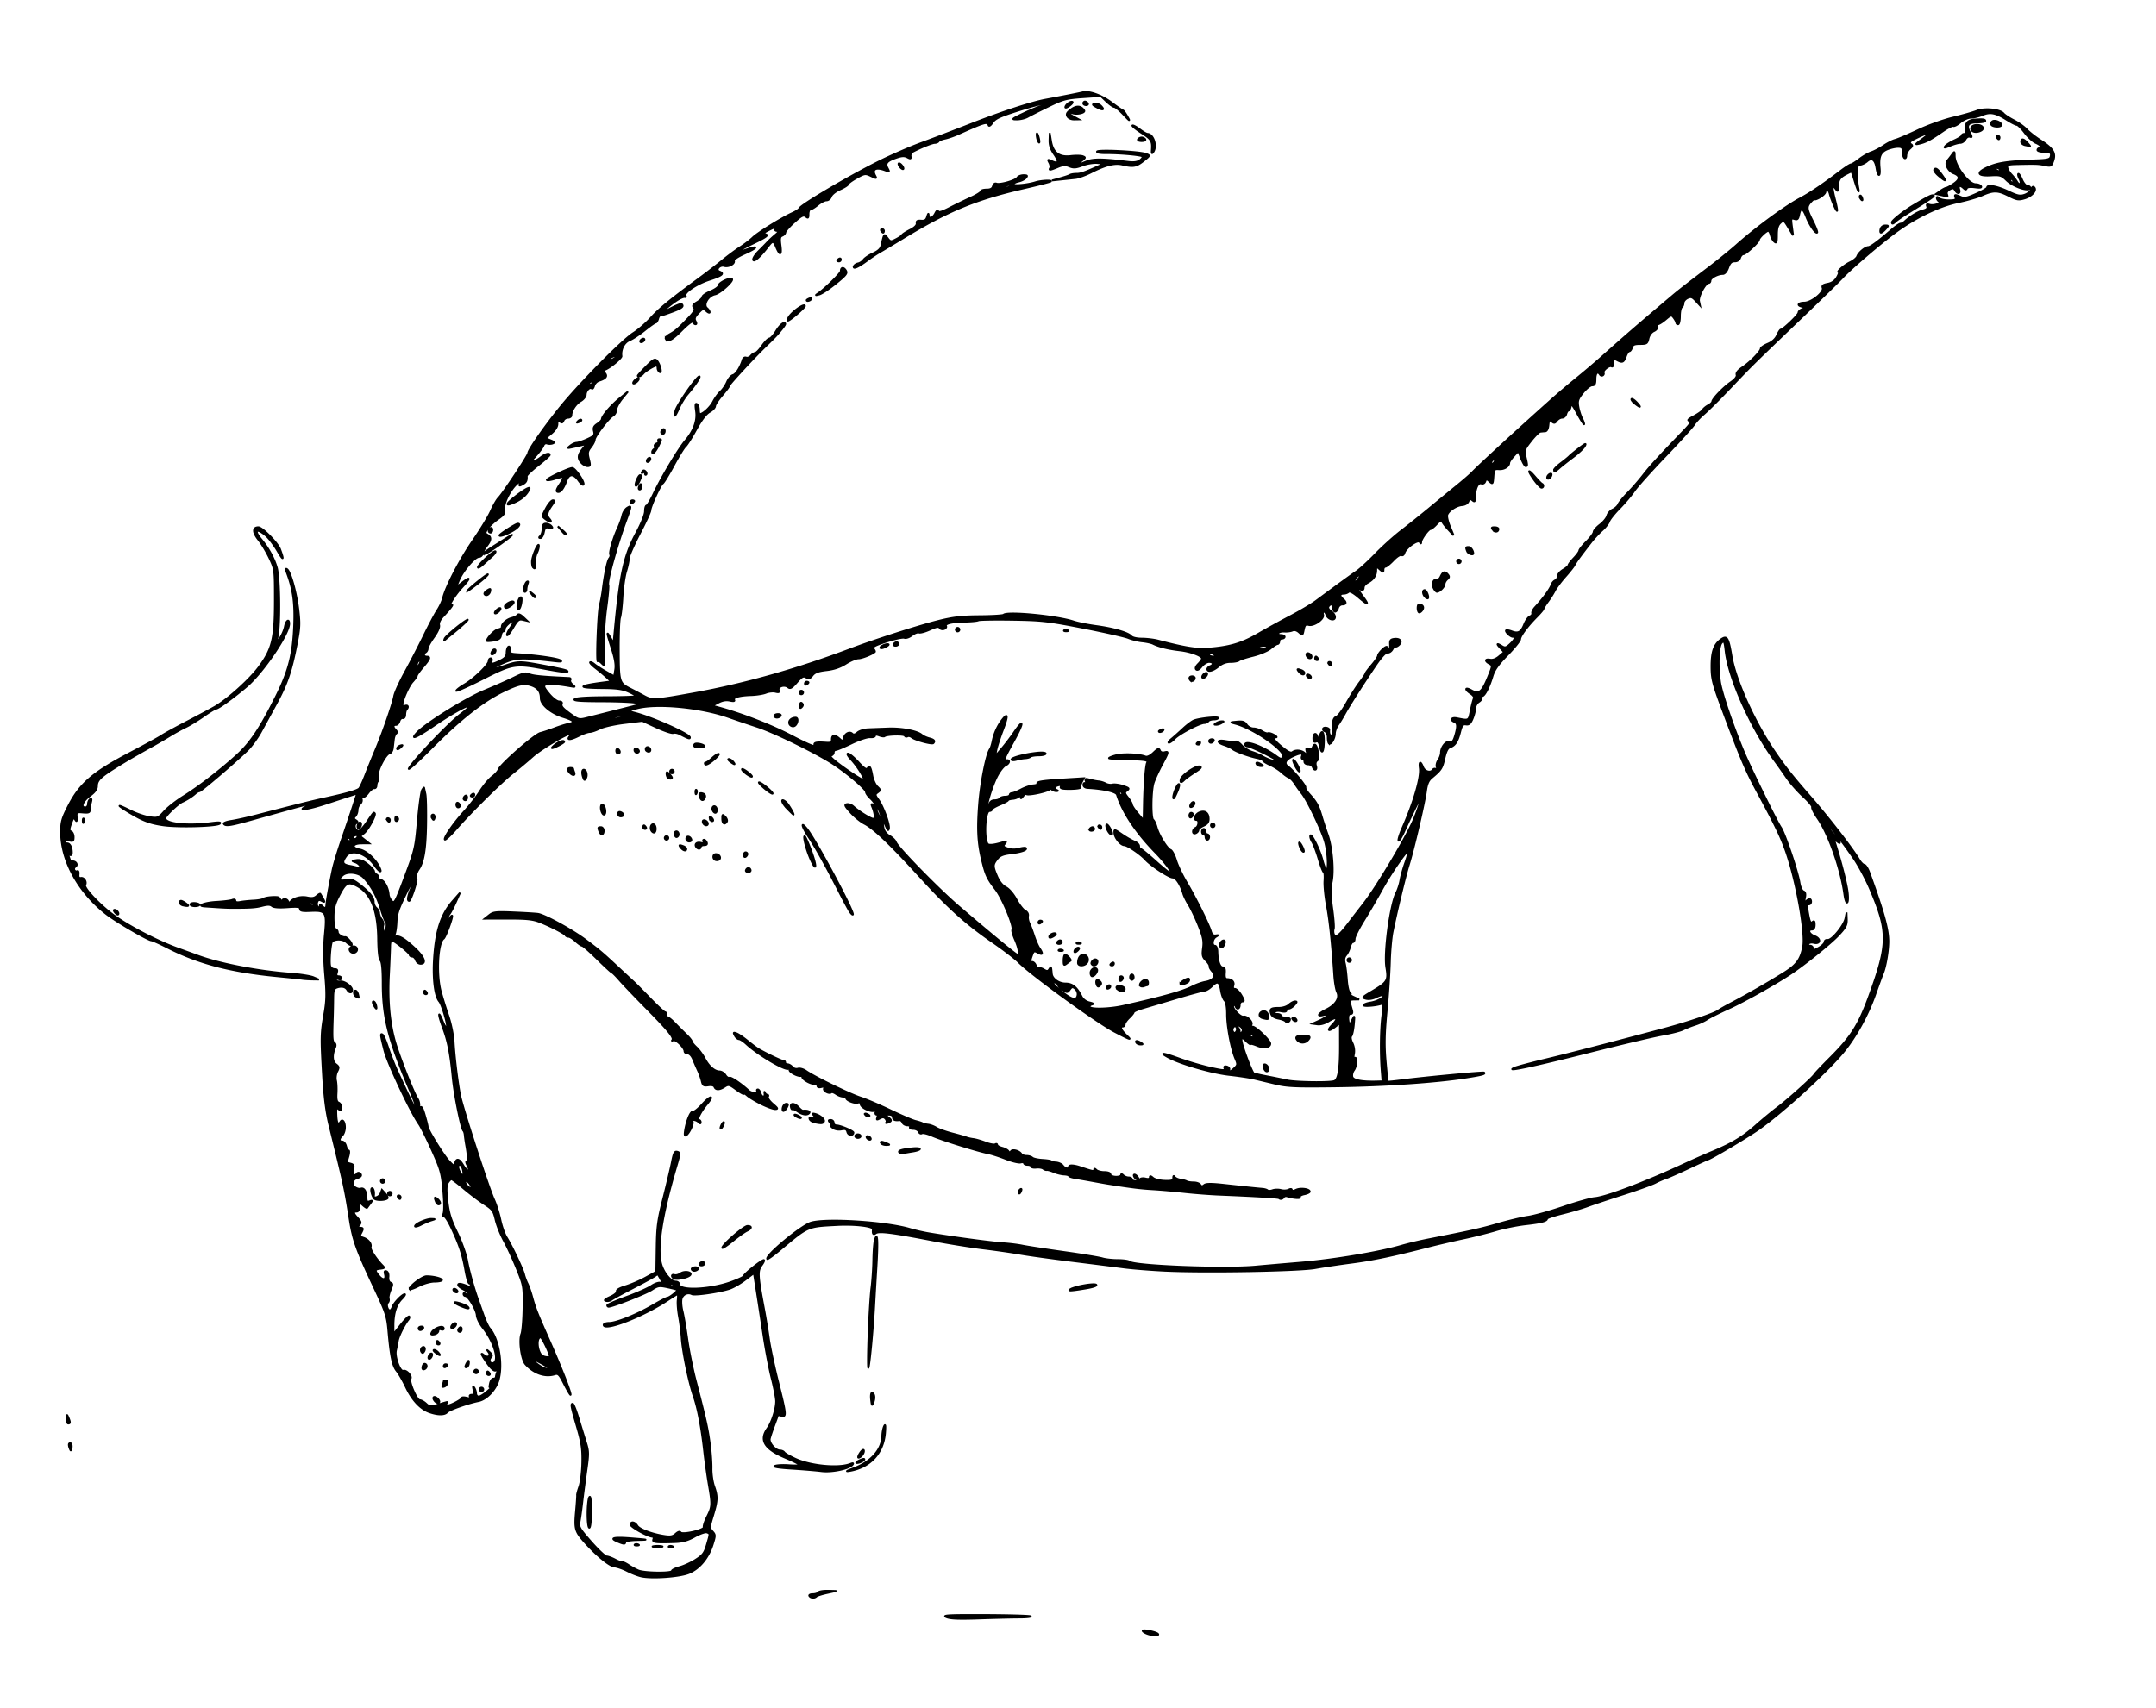 <svg xmlns="http://www.w3.org/2000/svg" viewBox="0 0 1200 951"><path stroke="#000" d="M638.25 909.47c-1.238-.497-2.25-1.194-2.25-1.548 0-.898 7.29.531 8.45 1.657 1.224 1.188-3.164 1.111-6.2-.109zm-111.57-9.185c-2.379-1.084 1.01-1.27 21.762-1.189 13.519.052 24.874.39 25.235.75.36.36-2.457.657-6.262.658-3.804.002-13.892.242-22.417.534-11.453.392-16.236.195-18.318-.753zm-76.18-11.78c-.35-.565.47-1 1.882-1 1.375 0 2.778-.45 3.118-1 .34-.55 2.729-.95 5.309-.888l4.691.112-5.18 1.138c-2.85.626-5.513 1.475-5.918 1.888-1.044 1.065-3.173.928-3.902-.25zm-93.5-10.87c-1.925-.427-5.493-1.806-7.93-3.064s-5.674-2.374-7.195-2.479c-2.667-.185-10.464-6.661-16.957-14.084-4.773-5.456-5.197-7.054-4.348-16.384.431-4.739.714-8.924.629-9.301-.086-.377.494-2.526 1.287-4.775.794-2.25 1.52-8.241 1.614-13.315.143-7.71-.344-10.994-2.965-19.996-3.35-11.49-3.58-12.73-2.36-12.73.428 0 1.83 3.487 3.115 7.75s3.146 10.308 4.134 13.434c1.666 5.27 1.691 6.436.342 16-.801 5.674-1.86 13.848-2.355 18.164-.494 4.316-1.175 9.11-1.513 10.65-.535 2.434.323 3.865 6.533 10.902 3.932 4.455 7.805 8.1 8.607 8.1.802 0 2.899.767 4.66 1.705s3.566 1.603 4.015 1.478c.448-.125 2.023.592 3.5 1.594s3.943 2.36 5.482 3.021c3.326 1.429 18.703 1.626 18.703.24 0-.529 1.912-1.467 4.25-2.084 2.337-.618 6.365-2.468 8.95-4.111 4.032-2.563 4.92-3.746 6.25-8.32 1.89-6.502 1.89-6.18.008-6.901-.849-.326-3.886.715-6.75 2.313-3.912 2.181-6.702 2.954-11.208 3.104-10.657.354-12.497.115-11.862-1.54.316-.825.049-1.5-.595-1.5-2.35 0-12.044-5.362-12.044-6.662 0-1.979 2.341-1.622 3.707.565 1.273 2.039 8.117 4.628 15.069 5.701 3.384.523 4.7.276 6.311-1.182 1.311-1.187 2.28-1.469 2.725-.793.972 1.48 13.446-1.386 12.885-2.96-.23-.643.645-3.291 1.943-5.885 2.773-5.542 2.818-6.43.895-17.697-.81-4.73-1.97-13.09-2.59-18.59-1.535-13.708-3.476-23.931-5.828-30.703-2.642-7.606-6.208-24.848-6.679-32.297-.209-3.3-.883-8.675-1.498-11.945-.614-3.27-.944-7.432-.732-9.25.213-1.818.186-3.306-.06-3.306-.245 0-2.742 1.52-5.549 3.38-13.9 9.2-35.6 17.56-35.6 13.71 0-.602 1.388-1.095 3.084-1.095 3.992 0 15.542-4.682 24.4-9.892 3.842-2.26 7.442-4.123 8-4.14 1.23-.041 5.962-3.87 5.408-4.376-.215-.197-2.641-.837-5.391-1.422-4.592-.977-5.307-.862-8.752 1.398-3.226 2.118-21.835 9.431-23.999 9.432-.412 0-.75-.354-.75-.787s4.726-2.501 10.501-4.596c5.776-2.094 12.075-4.876 14-6.181 1.974-1.34 4.194-2.106 5.097-1.76 1.623.623 1.581.48-1.323-4.568-.125-.216-.8.078-1.5.652-.701.575-6.223 3.601-12.271 6.725-6.049 3.124-11.54 6.13-12.202 6.68-.663.55-2.014.817-3.003.593-1.3-.294-.648-.925 2.347-2.273 2.37-1.067 3.945-2.387 3.678-3.083-.292-.762 1.525-1.816 4.855-2.815 2.927-.878 7.975-3.057 11.217-4.842l5.89-3.24.209-13.5c.182-11.767.666-15.297 3.77-27.5 1.958-7.7 4.096-16.758 4.751-20.129.982-5.051 1.499-6.048 2.942-5.67 1.638.428 1.604.955-.514 8.128-8.016 27.137-10.837 45.231-8.454 54.227 1.314 4.957 5.422 9.944 8.192 9.944.997 0 1.813.655 1.813 1.455 0 3.736 16.845 3.086 28.652-1.106 4.04-1.434 7.347-2.99 7.347-3.455 0-1.042 9.817-8.894 11.12-8.894.517 0-.018 1.296-1.19 2.88-2.33 3.154-2.187 5.73 1.369 24.62.828 4.4 2.023 11.713 2.656 16.25.632 4.54 2.926 15.319 5.098 23.956 4.601 18.302 4.748 19.736 1.948 19.004-1.1-.288-2-.446-2-.353 0 .094-.926 2.64-2.058 5.657-1.132 3.017-2.248 6.365-2.482 7.44-.506 2.33 3.136 6.546 5.655 6.546.972 0 2.06.475 2.42 1.056.359.581 3.177 2.211 6.261 3.622 8.644 3.954 24.243 5.361 30.617 2.762 1.274-.52 1.692-.42 1.249.297-1.465 2.37-11.41 4.54-17.38 3.79-3.18-.398-10.732-1.028-16.782-1.398-7.17-.439-10.381-.968-9.221-1.52.978-.465 4.466-.651 7.75-.414s5.97.152 5.97-.19c0-.343-3.672-2.172-8.161-4.064-11.308-4.768-14.283-9.699-9.719-16.11 2.522-3.541 4.884-10.931 4.872-15.24-.005-1.7-1.09-7.367-2.411-12.591-1.32-5.225-3.348-15.8-4.506-23.5s-2.855-18.768-3.773-24.595l-1.67-10.595-4.887 3.7c-2.69 2.034-6.544 4.253-8.567 4.93-5.584 1.871-19.496 3.89-21.07 3.058-2.289-1.21-5.09.08-5.732 2.642-.332 1.321-.105 4.379.504 6.795s1.803 9.388 2.654 15.49 2.919 16.38 4.594 22.835c5.739 22.107 6.78 26.751 7.905 35.24.62 4.674 1.071 10.975 1.004 14-.068 3.026.571 7.47 1.42 9.876 2.03 5.752 1.952 7.968-.568 16.266-2.031 6.687-2.044 7.029-.325 8.928 1.697 1.875 1.702 2.246.1 7.326-2.375 7.536-7.424 13.547-13.337 15.878-5.315 2.095-20.432 3.16-26.326 1.852zm19-161.52c0-.216-.675-.652-1.5-.969-.825-.316-1.5-.14-1.5.393s.675.969 1.5.969 1.5-.177 1.5-.393zm-12.25 144.69c1.238-.239 3.263-.239 4.5 0 1.238.238.225.433-2.25.433s-3.487-.195-2.25-.433zm8.52.101c.333-.332 1.196-.368 1.918-.079.797.32.56.557-.605.605-1.054.043-1.644-.193-1.312-.526zm-19-1c.333-.332 1.196-.368 1.918-.079.797.32.56.557-.605.605-1.054.043-1.644-.193-1.312-.526zm-9.733-1.75c-4.64-1.979-1.822-2.545 8.482-1.704 9.135.745 9.234.779 2.73.916-3.737.079-6.75.589-6.75 1.142 0 1.274-.796 1.21-4.463-.354zm-16.52-15.4c.008-4.262.451-8.425.984-9.25.665-1.028.974 1.409.985 7.75.009 5.51-.39 9.25-.985 9.25-.582 0-.993-3.24-.984-7.75zm147.87-25.24c9.926-3.65 16.019-10.508 16.184-18.22.038-1.81.496-4.19 1.016-5.29.676-1.429.823-.395.515 3.623-.868 11.317-8.18 19.245-19.602 21.252-2.57.451-2.068.088 1.887-1.365zm3.11-4.36c1.375-.725 2.712-1.144 2.97-.932.704.578-2.246 2.248-3.97 2.248-.827 0-.378-.59 1-1.317zm.68-4.29c.951-1.45 1.904-2.11 2.119-1.467.438 1.315-1.563 4.103-2.945 4.103-.495 0-.123-1.186.827-2.636zm-439.98-2.75c-.408-1.042-.507-2.129-.22-2.417.913-.912 1.715.583 1.333 2.481-.35 1.74-.404 1.738-1.112-.064zm-1.626-16.36c.063-2.44.168-2.52.93-.75 1.174 2.731 1.174 3.5 0 3.5-.55 0-.968-1.238-.93-2.75zm201.8-3.634c-4.953-1.77-9.528-6.718-12.954-14.01-1.578-3.358-3.87-7.345-5.092-8.86-2.337-2.895-3.418-8.13-4.694-22.747-.673-7.698-1.407-9.914-7.792-23.5-10.025-21.33-11.926-26.654-13.748-38.5-2.473-16.072-3.004-18.532-11.233-52-1.88-7.647-2.851-15.254-3.572-28-1.193-21.089-1.148-23.083.775-34.275 1.245-7.25 1.316-10.985.41-21.5-.741-8.595-.786-15.97-.139-22.725 1.184-12.347.624-13.236-8.084-12.837-4.446.204-5.75-.06-5.75-1.168 0-1.157-1.361-1.332-7.086-.912-4.687.344-7.567.12-8.507-.66-1.069-.887-2.47-.904-5.664-.069-3.66.958-6.768 1.14-18.243 1.073-1.1-.006-4.025-.148-6.5-.314-2.475-.166-5.602-.372-6.95-.458-5.075-.32-.292-2.223 6.532-2.596 3.805-.209 7.706-.693 8.668-1.076 1.075-.428 1.75-.239 1.75.49 0 .76.99.99 2.75.643 1.513-.299 4.775-.639 7.25-.755s4.95-.54 5.5-.94c1.027-.746 4.647-1.228 7.75-1.031.963.06 1.786.898 1.83 1.86.046 1.046.281 1.247.583.5.651-1.615 3.022-1.615 3.678 0 .335.827.787.905 1.333.23 1.66-2.05 5.863-3.122 9.326-2.378 2.599.557 3.952.342 5.256-.836.966-.873 1.866-1.402 2-1.176 2.783 4.684 2.863 5.044.89 3.988-1.526-.816-2.082-.685-2.579.608-.348.907-.168 2.114.4 2.682.71.71 1.033.595 1.033-.368 0-1.088.267-1.133 1.2-.2 1.66 1.66 2.361 1.502 2.432-.55.063-1.816 1.73-11.088 3.55-19.75.578-2.75 2.834-10.175 5.013-16.5s4.999-14.702 6.265-18.616l2.303-7.116-4.131 1.317c-2.273.725-8.294 2.69-13.381 4.367-9.767 3.22-16.567 4.176-10.75 1.513 6.106-2.796 4.053-2.298-31.393 7.626-11.018 3.085-13.654 3.452-14.538 2.022-.302-.489 1.584-1.207 4.19-1.596 2.608-.39 8.79-1.756 13.74-3.037 25.28-6.542 30.647-7.879 38.488-9.585 11.686-2.544 17.833-4.31 18.936-5.44.512-.525 2.059-3.879 3.437-7.454s3.927-9.875 5.663-14c4.109-9.76 9.572-25.557 10.374-30 .348-1.925 3.108-8 6.133-13.5s7.729-14.601 10.453-20.223c2.724-5.623 6.064-11.923 7.423-14 1.36-2.077 2.788-5.127 3.175-6.777 1.478-6.306 9.427-21.6 16.674-32.082 4.151-6.005 8.648-13.404 9.991-16.44 1.343-3.038 3.225-6.306 4.181-7.262 2.535-2.536 16.568-23.74 16.596-25.078.037-1.766 9.657-15.487 18.206-25.967 10.726-13.15 34.265-36.968 40.278-40.756 2.746-1.73 7.131-5.53 9.745-8.444 4.523-5.04 11.204-10.508 27.128-22.196 3.916-2.874 9.594-7.263 12.62-9.755 3.024-2.491 7.524-5.833 10-7.426s5.624-4.005 7-5.359c2.7-2.66 16.265-11.056 22.041-13.642 1.957-.876 3.716-2.043 3.909-2.593.686-1.957 27.66-17.864 44.55-26.27 6.6-3.286 17.175-7.87 23.5-10.189 6.325-2.318 18.7-7.044 27.5-10.502 16.774-6.59 33.768-12.149 41.454-13.557 8.554-1.567 19.545-3.738 20.546-4.059 3.288-1.053 10.595 1.494 16.064 5.6 3.264 2.45 6.176 4.46 6.47 4.467.293.005 1.374 1.473 2.4 3.26 1.719 2.992 1.55 2.913-2.13-1-2.199-2.337-4.52-4.25-5.16-4.25-.64 0-2.591-1.365-4.337-3.033l-3.174-3.033-10.004.689c-9.072.625-10.849 1.099-19.067 5.087-4.984 2.418-10.188 5.042-11.563 5.829s-4.062 1.438-5.972 1.446c-3.253.014-3.033-.195 3.5-3.32 3.835-1.833 8.322-3.689 9.972-4.123 1.65-.434 2.448-.992 1.774-1.24-.675-.25-7.034 1.378-14.13 3.615-10.604 3.343-13.223 4.556-14.697 6.805-1.058 1.615-1.962 2.233-2.203 1.508-.725-2.174-1.909-1.831-16.993 4.918-2.338 1.046-5.61 2.174-7.271 2.506-1.662.333-3.263.996-3.56 1.475-.3.526-1.27.918-2.16.918-1.434 0-8.027 2.665-12.256 4.954-.825.446-1.361 1.57-1.191 2.496.26 1.416-.024 1.506-1.783.564-1.567-.839-3.024-.805-5.81.132-5.552 1.87-6.67 3.137-5.198 5.89 1.091 2.037 1.025 2.19-.652 1.502-5.58-2.287-8.291-1.135-6.26 2.66.914 1.709.792 1.721-2.324.236-3.148-1.502-3.491-1.456-8.035 1.084-2.611 1.46-4.747 3.044-4.747 3.52 0 .478-1.98 1.745-4.401 2.815-2.502 1.107-4.688 2.853-5.067 4.047-.367 1.155-1.502 2.1-2.523 2.1s-3.193 1.125-4.827 2.5-3.468 2.5-4.076 2.5-1.106 1.18-1.106 2.623c0 2.226-.229 2.433-1.51 1.368-1.262-1.047-2.317-.531-6.4 3.128-2.687 2.41-4.932 4.958-4.988 5.663-.056.704-.826 1.559-1.711 1.898-1.31.503-1.487 1.538-.954 5.557.713 5.375-.38 5.728-2.428.785-1.51-3.646-1.938-3.676-4.51-.315-4.393 5.742-7.827 8.81-8.293 7.411-.252-.755 1.061-2.878 2.918-4.72s4.116-4.145 5.02-5.122c.906-.977 2.856-2.788 4.336-4.026 1.988-1.663 2.261-2.25 1.046-2.25-.904 0-1.366-.45-1.026-1 .876-1.417-.124-1.246-3.793.652-2.776 1.435-2.948 1.738-1.315 2.31 1.43.502-.182 1.648-6.757 4.803-4.75 2.279-8.635 4.361-8.635 4.628 0 .267 2.05-.212 4.554-1.066 6.914-2.356 6.305-.994-1.016 2.274-3.918 1.749-6.32 3.39-6.054 4.134.583 1.63-3.071 3.531-5.38 2.798-2.448-.777-5.056 2.164-2.717 3.062 2.99 1.148 1.646 2.28-5.405 4.55-7.095 2.285-14.49 7.224-13.417 8.96.321.52.213.838-.24.708-2.495-.718-14.105 8.462-14.948 11.82-.327 1.302-.954 2.368-1.394 2.368-.44 0-3.204 1.938-6.141 4.306s-6.755 4.878-8.482 5.576c-2.986 1.207-4.972 5.143-4.457 8.835.159 1.138-6.593 6.674-9.218 7.558-.896.302-.877.773.077 1.93 1.436 1.74.377 3.048-3.404 4.205-1.178.36-2.398 1.634-2.71 2.829-.313 1.195-.883 1.86-1.266 1.476-1.07-1.07-3.382 1.29-3.382 3.454 0 1.058-1.26 2.646-2.798 3.53-2.724 1.563-5.202 5.374-5.202 8 0 .715-.852 1.3-1.893 1.3s-2.172.726-2.512 1.613c-.474 1.237-.937 1.349-1.982.481-1.088-.903-1.363-.632-1.363 1.347 0 1.572-1.198 3.486-3.276 5.235l-3.277 2.757 2.769 1.132c2.181.891 2.425 1.263 1.151 1.752-.89.342-2.288.363-3.109.048-.903-.346-1.747.158-2.14 1.282-.357 1.02-2.724 4.09-5.259 6.823s-3.674 4.195-2.53 3.25c1.143-.946 2.493-1.73 3-1.742.506-.012 2.046-.902 3.421-1.978 2.536-1.983 5.046-2.618 4.944-1.25-.03.413-2.932 3-6.447 5.75s-6.361 5.45-6.325 6c.166 2.543-.326 3.512-2.324 4.582-1.896 1.015-2.067.933-1.444-.692.555-1.447.138-1.311-1.947.634-3.747 3.495-7.366 11.001-6.781 14.062.398 2.08-.236 3.03-3.549 5.326-2.217 1.537-4.781 3.938-5.697 5.336-1.53 2.335-1.534 2.615-.048 3.446 2.174 1.217 2.037 3.004-.474 6.196-1.15 1.463-2.206 3.434-2.345 4.38-.139.947-1.057 1.723-2.04 1.726-2.268.006-8.906 7.773-11.064 12.944l-1.644 3.939 3.593-2.74c4.693-3.58 4.563-2.415-.323 2.885-4.242 4.602-8.245 11.295-5.917 9.895 1.633-.984-.322 1.683-4.456 6.075-1.815 1.928-2.636 3.687-2.308 4.942.32 1.224-.775 3.734-2.947 6.758-1.901 2.646-3.457 5.458-3.457 6.25 0 .791-.45 1.717-1 2.056-1.511.935-1.198 2.5.5 2.5 2.273 0 1.838 1.245-2 5.73-1.925 2.248-3.5 4.442-3.5 4.875 0 .432-1.05 1.936-2.335 3.34-2.208 2.416-5.665 10.23-5.665 12.808 0 .652.675.926 1.5.61 1.544-.593 2.06.745.78 2.024-.396.396-.733 1.709-.75 2.917-.018 1.295-.578 2.082-1.366 1.918-.735-.153-1.575.634-1.867 1.75-.291 1.116-1.153 2.029-1.914 2.029-1.717 0-1.777 1.206-.141 2.841.792.793.883 1.498.25 1.95-.546.39-1.124 1.834-1.285 3.209l-.587 5c-.162 1.375-.935 2.625-1.72 2.777-2.26.44-7.177 9.982-6.51 12.636.315 1.26.25 2.613-.145 3.009-.396.395-.725 1.474-.732 2.398-.007.924-.565 1.57-1.239 1.437-.674-.133-2.208 1.087-3.409 2.711-1.2 1.624-2.638 2.672-3.194 2.328-.597-.369-.761.026-.4.966.335.875-.038 2.13-.83 2.787-.793.657-1.441 2.175-1.441 3.373 0 1.198-.559 2.736-1.242 3.42-.988.988-.938 1.436.25 2.2 1.185.76 1.228 1.128.208 1.787-1.556 1.006-.537 4.17 1.343 4.17.74 0 2.79-2.137 4.555-4.75 4.037-5.974 3.782-5.687 4.456-5.013.88.88-3.514 9.05-5.923 11.014l-2.147 1.75 2.5 1.978 2.5 1.977-4.25.023c-5.233.027-5.906 2.488-.936 3.421 3.359.63 8.43 5.124 10.647 9.436 2.042 3.972.405 3.497-2.603-.754-4.787-6.765-12.751-9.213-15.801-4.859-2.35 3.354-1.911 4.489 2.014 5.225 1.964.369 4.219.919 5.011 1.223.98.376 1.255.069.86-.96-.32-.832-1.562-1.846-2.761-2.253-2.026-.687-1.977-.77.689-1.176 2.089-.318 3.82.332 6.363 2.39 1.922 1.556 3.475 3.279 3.452 3.829s.61 1.365 1.407 1.811c.797.447 1.22 1.183.94 1.637-.28.453.38 1.057 1.467 1.341 1.98.518 4.065 4.457 4.346 8.21.082 1.1.873 2.723 1.757 3.606 1.476 1.473 2.076.348 7.351-13.78 5.524-14.792 5.796-15.976 7.096-30.854.744-8.51 1.81-16.26 2.371-17.221.56-.963 1.064-1.525 1.118-1.25s.392 1.85.75 3.5.53 9.525.385 17.5c-.247 13.568-1.456 20.577-4.223 24.5-1.224 1.736-2.212 5.78-1.269 5.197.493-.304-.022 2.33-1.143 5.854-1.121 3.523-2.376 6.416-2.788 6.428-1.186.034-.881-2.421.801-6.447 2.093-5.01.403-3.76-2.227 1.645-4.742 9.749-5.395 11.704-5.644 16.902-.143 2.988-.643 6.051-1.11 6.807-.586.949-.427 1.233.514.92 2-.667 5.246 1.294 10.9 6.582 5.212 4.875 6.55 8.612 3.083 8.612-1.063 0-2.218-.9-2.567-2-.35-1.1-1.28-2-2.068-2-.78-.04-1.42-.47-1.42-.99 0-1.04-8.78-8.05-10.07-8.05-.431 0-.796 1.463-.81 3.25-.014 1.788-.322 9.146-.685 16.352-.725 14.403.465 26.804 3.588 37.398 2.44 8.278 10.36 28.277 12.288 31.03.809 1.155 1.256 3.083.995 4.285-.355 1.628-.227 1.833.5.803.729-1.03 1.389.031 2.588 4.154.885 3.045 1.609 5.926 1.609 6.403 0 1.64 8.803 15.903 11.787 19.097 2.745 2.939 3.03 3.037 3.507 1.213.738-2.824 2.313-2.458 4.365 1.015 2.489 4.213 4.564 4.154 2.306-.065-.57-1.064-.656-1.935-.193-1.935.871 0 .765-2.94-.325-9-.346-1.925-.7-4.4-.788-5.5-.087-1.1-.424-2.225-.747-2.5-1.203-1.023-5.099-20.38-5.984-29.736-1.269-13.413-2.602-20.16-5.51-27.887-2.716-7.215-2.717-10.08-.001-3.293.917 2.291 1.936 3.897 2.264 3.568.827-.826-2.592-12.81-4.18-14.652-2.46-2.853-3.665-12.52-2.96-23.735.99-15.73 3.936-24.762 10.523-32.265l3.95-4.5-2.35 5.21c-1.293 2.864-2.817 5.79-3.385 6.5-.57.71-1.331 2.415-1.693 3.79-.617 2.338-.555 2.316.955-.338.889-1.561 1.82-2.633 2.072-2.381.582.582-3.646 12.046-4.7 12.74-3.23 2.131-4.185 19.828-1.59 29.48.888 3.3 2.773 9.375 4.191 13.5 1.457 4.239 2.745 10.544 2.962 14.5.447 8.13 1.984 21.027 3.486 29.253 1.217 6.667 15.728 51.482 18.984 58.629 1.213 2.661 2.807 7.72 3.544 11.24.736 3.52 2.256 7.858 3.377 9.639 2.88 4.576 9.09 17.69 9.804 20.707.33 1.393 1.168 3.657 1.862 5.032.694 1.375 1.81 4.525 2.48 7 1.83 6.754 2.796 9.22 9.8 25 6.704 15.1 12.51 30 11.69 30-.26 0-1.85-2.724-3.53-6.054-2.678-5.304-3.33-5.968-5.26-5.355-5.306 1.684-11.592-.485-16.217-5.595-2.3-2.541-3.758-13.206-2.313-16.915.553-1.42 1.082-7.98 1.176-14.581.167-11.725.084-12.216-3.597-21.421-2.072-5.182-5.308-12.223-7.19-15.648-1.882-3.424-4.006-8.736-4.72-11.804-1.18-5.076-1.748-5.868-6.324-8.814-2.766-1.78-7.847-5.617-11.292-8.525-3.445-2.908-6.6-5.288-7.01-5.288-.41 0-1.288.868-1.95 1.93-.894 1.43-.962 4.08-.265 10.25.748 6.607 1.844 10.173 5.324 17.32 2.41 4.95 4.924 11.925 5.586 15.5 1.124 6.068 3.753 15.53 6.253 22.5.591 1.65 1.958 5.475 3.037 8.5s2.58 6.192 3.337 7.037c5.003 5.591 7.467 20.179 4.88 28.89-1.618 5.45-6.695 10.699-11.197 11.577-5.695 1.11-16.297 4.87-17.364 6.155-1.384 1.668-5.252 1.652-9.995-.043zm9.936-5.606c.17-.006.031.44-.309.99s-.157 1 .407 1c1.714 0 8.093-3.314 8.093-4.205 0-.458 1.192-.534 2.65-.169 1.864.468 2.439.326 1.94-.48-.424-.687-.039-1.146.96-1.146 1.307 0 1.529-.594 1.028-2.75-.474-2.04-.377-2.363.376-1.25.559.825 1.022 2.287 1.03 3.25.009.962.676 1.75 1.481 1.75 1.78 0 8.535-5.774 8.535-7.295 0-.598-.632-.223-1.405.835-1.315 1.797-1.372 1.745-.884-.81.287-1.501 1.145-2.73 1.906-2.73.76 0 1.383-.414 1.383-.919 0-.505.275-1.635.612-2.51.42-1.095.172-1.426-.79-1.057-.873.336-2.609-1.177-4.61-4.017-3.47-4.923-4.06-6.446-1.756-4.534 2.098 1.741 3.987.32 2.397-1.802-1.039-1.388-.93-1.375.66.082 1.412 1.294 1.611 2.033.772 2.871-1.489 1.49-.512 3.91 1.298 3.216 3.48-1.336.374-11.81-5.822-19.632-1.785-2.254-3.31-5.37-3.387-6.924-.15-3.02-4.74-10.77-6.38-10.77-.55 0-.99-.51-.99-1.12 0-.73.582-.643 1.662.25 1.426 1.176 1.594 1.158 1.177-.128-.268-.825-1.691-2.087-3.163-2.805-1.48-.72-2.68-1.79-2.68-2.37 0-1.03 1.637-.822 5.25.665 1.047.431 1.75.276 1.75-.386 0-.61-.378-1.107-.84-1.107-.462 0-1.414-3.263-2.117-7.25-1.559-8.852-3.245-14.002-7.699-23.514-2.022-4.32-3.855-7.04-4.482-6.651-.725.448-.763.063-.12-1.215.589-1.17.588-5.951-.003-12.767-.868-10.018-1.372-11.849-6.25-22.716-2.918-6.5-6.188-13.073-7.268-14.604-4.655-6.604-17.41-33.7-19.25-40.897-2.229-8.713-2.35-9.738-1.05-8.935.508.313 1.911 3.602 3.12 7.309 1.208 3.706 3.542 9.664 5.188 13.239 7.335 15.937 9.964 21.139 10.443 20.66.282-.281-1.08-4.258-3.026-8.836-12.391-29.142-15.644-41.802-15.646-60.874 0-7.654-.406-11.955-1.202-12.751-.767-.768-1.247-5.08-1.33-11.95-.191-16.03-3.997-25.492-11.903-29.595-4.828-2.506-6.14-1.755-9.983 5.71-2.296 4.462-2.916 6.983-2.916 11.846 0 3.819.445 6.327 1.166 6.567.642.214 1.167.979 1.167 1.7 0 1.216 2.695 2.992 4.131 2.721 1.022-.193 4.245 3.759 3.596 4.408-.327.327-1.569-.313-2.76-1.422-1.96-1.827-5.636-2.125-8.022-.65-.877.541-1.803 11.292-1.178 13.68.256.982 1.344 1.785 2.417 1.785 1.496 0 1.803.467 1.316 2-.45 1.42-.18 2 .933 2 .862 0 1.567.498 1.567 1.107s-.675.848-1.5.532c-.825-.317-1.5-.108-1.5.464s1.013.91 2.25.752c2.437-.311 6.75 2.798 6.75 4.867 0 1.708-1.701 1.628-2.7-.127-.981-1.723-3.148-2.21-5.8-1.303-1.654.565-2.005 1.594-2.031 5.946a460.66 460.66 0 01-.22 10.762c-.396 11.573-.287 13.358.86 14.067.722.446.88 1.45.405 2.582-1.755 4.18-1.578 7.794.458 9.333 1.766 1.337 1.852 1.815.714 4.017-.71 1.375-1.019 3.625-.687 5 .332 1.375.478 4.594.326 7.152-.202 3.37.129 4.809 1.198 5.219.813.312 1.477 1.536 1.477 2.72 0 1.79-.25 1.947-1.483.924-1.278-1.061-1.455-.594-1.282 3.377.194 4.462.975 5.696 2.275 3.592 1.088-1.76 2.49.012 2.49 3.147 0 1.657-.675 3.687-1.5 4.512-1.91 1.911-1.919 3.358-.019 3.358.815 0 1.763 1.125 2.109 2.5s.997 2.5 1.449 2.5c.452 0 .403 1.459-.109 3.243-.511 1.784-.93 3.306-.93 3.383s.956.39 2.124.696c1.693.442 1.996 1.062 1.496 3.055-.642 2.56.733 4.48 1.88 2.622.351-.567 1.057-.773 1.57-.457 1.537.95 1.056 2.191-1.065 2.746-2.859.748-3.629 3.535-1.422 5.148 1.008.738 2.46 1.1 3.226.807 1.774-.681 3.156 1.484 3.176 4.975.012 2.17.369 2.586 1.765 2.063 1.582-.593 1.61-.47.283 1.281a106.527 106.527 0 00-1.744 2.348c-.152.226-1.18-.406-2.283-1.405-1.96-1.77-2.01-1.75-2.01.85 0 1.693-.543 2.655-1.5 2.655-2.053 0-1.883.963.647 3.656 1.776 1.891 1.928 2.55.878 3.815-1.05 1.265-.99 1.529.353 1.529 1.889 0 1.984.456.623 2.999-.813 1.518-.58 2 1.246 2.58 2.74.869 4.707 3.378 4.031 5.14-.459 1.195 3.064 6.66 6.626 10.281 1.305 1.327 1.165 1.537-1.214 1.817-3.175.373-3.267.91-.684 4.01 2.241 2.689 4.063 2.15 3.249-.962-.403-1.541-.17-1.997.844-1.644.84.293 1.285 1.555 1.111 3.15-.177 1.622.279 2.88 1.167 3.22 1.275.49 1.273 1.004-.021 4.101-.814 1.948-1.262 4.11-.996 4.803.266.694.054 1.691-.47 2.216-1.045 1.045-.175 4.29 1.15 4.29.454 0 1.097-.855 1.428-1.9.711-2.24 5.369-7.1 6.805-7.1.55 0-.18 1.18-1.623 2.623-3.086 3.085-4.636 7.999-4.644 14.716l-.006 4.84 4.086-5.17c2.248-2.844 4.337-4.92 4.643-4.614.306.305.09 1.129-.48 1.83-2.153 2.647-5.398 9.17-5.808 11.673-.234 1.43-.71 3.854-1.056 5.385-.805 3.55 2.29 12.055 4.129 11.349 1.67-.64 4.9 2.889 3.99 4.36-1 1.617 3.46 12.007 5.154 12.007.784 0 2.353.864 3.487 1.92 1.911 1.78 2.403 1.818 6.709.511 2.555-.775 4.785-1.415 4.955-1.42zm-6.838-.546c-1.736-2.092-.288-3.21 1.649-1.273.935.935 1.174 1.818.59 2.18-.54.333-1.548-.074-2.239-.906zm25.03-6.46c0-.55.45-1 1-1s1 .45 1 1-.45 1-1 1-1-.45-1-1zm-20.611-2.57c.33-.88.61-1.78.61-2.01 0-.23.45-.418 1-.418 1.629 0 1.138 2.733-.611 3.404-1.18.453-1.448.191-1-.975zm24.61-6.43c0-.55.198-1 .441-1s.72.45 1.059 1c.34.55.141 1-.441 1s-1.059-.45-1.059-1zm-7-1c0-.55.45-1 1-1s1 .45 1 1-.45 1-1 1-1-.45-1-1zm-28.832-2.635c.198-1.026.803-1.752 1.346-1.615 1.453.368 1.199 2.512-.36 3.032-.876.292-1.22-.202-.986-1.417zm11.83-.31c0-.582.45-1.059 1-1.059s1 .199 1 .441-.45.72-1 1.06c-.55.34-1 .14-1-.442zm12.015.25c.008-.445.452-1.484.985-2.309.835-1.292.971-1.266.984.191.008.93-.434 1.97-.984 2.31-.55.34-.993.253-.985-.192zm-20.38-5.81c.317-.825.963-1.5 1.437-1.5.474 0 .603.675.286 1.5-.316.825-.963 1.5-1.437 1.5-.474 0-.603-.675-.286-1.5zm3.803-1.968c-1.068-.807-1.434-1.482-.814-1.5.62-.017 1.688.643 2.373 1.468 1.58 1.905.934 1.918-1.56.032zm-7.93-.512c-.405-.657-.287-1.644.263-2.194 1.303-1.303 2.34.373 1.285 2.079-.615.994-.987 1.022-1.547.115zm8.49-5.02c0-.55.2-1 .442-1s.719.45 1.059 1c.34.55.141 1-.441 1s-1.06-.45-1.06-1zm-2.984-4.844c.063-2.68 6.985-5.615 6.985-2.961 0 .56-.675.76-1.5.443-.878-.336-1.5-.014-1.5.777 0 .743-.9 1.587-2 1.875-1.1.287-1.993.227-1.985-.134zm14.98-2.1c0-.517.45-1.219 1-1.559.55-.34 1 .084 1 .941 0 .858-.45 1.56-1 1.56s-1-.424-1-.942zm-22-1.06c0-.55.702-1 1.56-1 .857 0 1.28.45.94 1s-1.041 1-1.559 1c-.517 0-.94-.45-.94-1zm18.188-1.062c.24-.722 1.028-1.51 1.75-1.75.75-.25 1.125.125.875.875-.24.722-1.028 1.51-1.75 1.75-.75.25-1.125-.125-.875-.875zm5.063-11.428c-1.788-.777-3.25-1.628-3.25-1.891 0-.763 6.26 1.242 7.382 2.364 1.409 1.41-.235 1.22-4.132-.473zm-3.75-8.51c-.34-.55-.168-1 .382-1s1.278.45 1.618 1c.34.55.168 1-.382 1s-1.278-.45-1.618-1zm-24.5-.88c0-1.756 7.09-7.12 9.41-7.12 3.807 0 8.59 1.182 8.59 2.124 0 .482-1.815.875-4.034.875-2.327 0-6.134 1.065-9 2.517-2.73 1.38-4.97 2.1-4.97 1.6zm3-34.981c0-1.321 6.396-4.155 9.15-4.054 2.347.086 2.347.087-.157.848-1.378.42-3.966 1.518-5.75 2.44-1.78.93-3.24 1.27-3.24.77zm11.607-13.721c-.94-2.447-.736-2.77.893-1.418 1.662 1.38 1.99 3 .607 3-.492 0-1.167-.712-1.5-1.582zm-34.366-1.7c-1.408-1.801-2.194-5.718-1.148-5.718.809 0 1.345 2.222 1.025 4.25-.274 1.734 3.01.576 3.707-1.308l.76-2.057 1.868 2.063c1.027 1.135 1.588 2.343 1.247 2.684-1.221 1.221-6.525 1.283-7.46.087zm13.26-.72c-.34-.55-.142-1 .44-1s1.06.45 1.06 1-.199 1-.441 1-.72-.45-1.06-1zm-5.5-2c0-.55.45-1 1-1s1 .45 1 1-.45 1-1 1-1-.45-1-1zm-4-7c0-.55.45-1 1-1s1 .45 1 1-.45 1-1 1-1-.45-1-1zm-4-98c-.592-1.104-.66-2-.152-2 .505 0 1.154.9 1.441 2 .288 1.1.356 2 .152 2s-.853-.9-1.441-2zm-9.75-4.662c-1.416-.57-1.72-3.337-.367-3.337.486 0 1.119.9 1.406 2 .288 1.1.453 1.964.367 1.92a48.581 48.581 0 00-1.406-.583zm-3.58-25.755c-.648-1.687 2.255-3.057 3.61-1.702.52.52.643 1.435.273 2.033-.952 1.541-3.24 1.347-3.883-.33zm110.78 232.47c-.523-.52-3.2-2.101-5.95-3.512l-5-2.565 3.403 2.963c1.871 1.63 4.346 3.15 5.5 3.376 1.153.228 2.3.475 2.547.55s.022-.29-.5-.812zm.55-6.616c0-1.47-4.34-10.43-5.06-10.43-2.314 0-2.106 6.742.3 9.75.988 1.235 4.756 1.778 4.756.685zm-44.23-95.43c-1.26-2.02-2.77-2.67-2.77-1.2 0 1.039 2.166 3.2 3.208 3.2.445 0 .247-.9-.44-2zm-4.167-8.454c-.352-1.4-1.08-2.546-1.62-2.546-1.285 0-1.245 1.638.1 4.151 1.408 2.63 2.337 1.65 1.52-1.605zm-42.78-137.59c-.418-.296-1.71-3.671-2.873-7.5-2.12-6.982-5.296-12.763-9.511-17.309-2.726-2.94-9.034-3.676-11.69-1.364-2.73 2.375-2.074 3.363 1.757 2.644 2.904-.544 4.153-.167 7.25 2.187 5.621 4.272 8.243 7.422 8.243 9.904 0 1.228.675 2.792 1.5 3.477.825.684 1.514 1.977 1.531 2.872.018.895.662 2.459 1.432 3.475.77 1.016 1.157 2.478.86 3.25-.295.772-.194 2.19.227 3.153.622 1.425.882 1.193 1.399-1.25.349-1.65.293-3.243-.125-3.539zm-40.82-10.46c-.685-.825-1.4-1.5-1.591-1.5-.19 0-.087.675.23 1.5.316.825 1.032 1.5 1.59 1.5.586 0 .488-.635-.23-1.5zm21-35.5c0-.55-.477-1-1.06-1-.582 0-.78.45-.44 1s.816 1 1.059 1c.242 0 .44-.45.44-1zm4-2.027c0-.5-.673-.652-1.494-.337-.822.316-1.241.984-.931 1.485.648 1.049 2.425.207 2.425-1.148zm34.985-97.281c.01-.44-.43-.53-.98-.19s-.993 1.379-.985 2.309c.013 1.457.15 1.483.985.19.533-.824.976-1.864.985-2.308zM330 212.944c0-.243-.45-.441-1-.441s-1 .476-1 1.059c0 .582.45.78 1 .44s1-.816 1-1.058zm12.559-13.891c1.873-1.4 1.861-1.43-.325-.88-1.246.314-2.51.967-2.809 1.45-.845 1.37.984 1.036 3.134-.57zm142.28 580.19c-.24-2.06-.063-3.744.393-3.744 1.415 0 1.883 2.515.942 5.059-.839 2.268-.927 2.18-1.335-1.315zm-1.41-36.24c.383-10.45 1.104-22.15 1.603-26 .498-3.85.965-10.825 1.037-15.5.072-4.675.442-9.62.824-10.99 1.477-5.309 1.835.11.957 14.49a3973.77 3973.77 0 00-1.318 22.5c-.707 13.224-2.622 33.425-3.22 33.97-.318.292-.266-8.02.117-18.47zm112.57-25.37c2.993-1.617 13.198-3.332 14.15-2.379.589.588-1.68 1.374-6.047 2.095-8.299 1.37-10.243 1.439-8.103.284zm-220.75-5.832c-.688-.255-1.25-.925-1.25-1.488s.623-.784 1.385-.492c.762.292 2.3-.109 3.417-.892 2.474-1.733 7.3-.547 5.036 1.238-1.621 1.278-6.861 2.275-8.588 1.634zm273.75-4.33c-7.975-.37-18.55-1.203-23.5-1.85-4.95-.65-18-2.293-29-3.654s-23.825-3.142-28.5-3.957c-4.675-.815-14.125-2.166-21-3.001s-19.475-2.864-28-4.508c-22.58-4.355-29.978-5.267-31.63-3.896-1.298 1.077-1.854.247-1.52-2.266.221-1.658-10.043-2.878-19.85-2.358-16.839.89-15.86.464-31.984 13.959-3.565 2.984-6.686 5.222-6.935 4.973-1.649-1.649 19.028-18.797 24.496-20.316 8.864-2.46 41.772-.304 54.867 3.596 2.72.81 7.445 1.894 10.5 2.408 12.865 2.168 35.02 5.145 41.055 5.516 3.575.22 8.525.823 11 1.34 2.475.518 12.825 2.11 23 3.538s19.882 3.025 21.571 3.549c1.69.524 5.537.953 8.55.953s5.907.392 6.43.872c2.63 2.417 52.952 4.383 70.45 2.753 3.574-.333 14.824-1.306 25-2.163 18.347-1.545 43.501-5.764 56-9.393 3.574-1.038 10.1-2.594 14.5-3.457 24.56-4.819 29.931-6.018 39.5-8.819 5.774-1.69 13.2-3.445 16.5-3.9 3.3-.455 12.074-2.906 19.5-5.447s15.3-4.762 17.5-4.938c6.249-.498 27.652-8.568 49-18.476 4.95-2.297 12.251-5.532 16.226-7.188 11.372-4.739 17.25-8.28 24.596-14.817 3.753-3.34 9.153-7.8 12-9.912 5.469-4.056 19.927-17.04 20.535-18.44.197-.454 4.258-4.73 9.024-9.5 11.415-11.428 15.606-18.038 21.307-33.605 10.858-29.65 10.916-36.28.53-60.57-2.234-5.225-6.228-12.65-8.876-16.5-6.9-10.16-14.8-20.05-14.8-18.68 0 .648 1.575 2.92 3.5 5.052 3.65 4.04 4.714 6.372 1.826 4.004-1.48-1.214-1.601-1.142-1.05.627 3.569 11.445 6.525 23.046 7.072 27.75.812 6.976-.933 7.909-1.87 1-1.885-13.895-8.69-33.292-14.772-42.104-2.033-2.945-3.443-5.763-3.134-6.262.308-.5-1.909-3.166-4.928-5.925s-7.092-7.366-9.05-10.237c-1.96-2.872-4.886-7.021-6.503-9.221-13.375-18.195-25.93-46.113-27.676-61.54-.61-5.397-.865-5.94-2.171-4.633-1.767 1.767-2.246 12.113-.994 21.459.79 5.9 7.027 24.389 13.227 39.214 3.837 9.175 18.443 38.98 20.641 42.122 2.175 3.108 9.432 24.525 10.402 30.698.378 2.408 1.34 4.574 2.175 4.894 1.083.415 1.327 1.424.882 3.649-.484 2.418-.355 2.814.603 1.856 1.65-1.65 2.82-1.534 2.82.281 0 .825-.583 1.5-1.293 1.5-1.021 0-1.083 1.147-.294 5.452.785 4.285 1.275 5.221 2.292 4.377 1.003-.832 1.294-.483 1.294 1.549 0 1.664-.548 2.622-1.5 2.622-2.633 0-1.609 2.52 1.502 3.695 3.677 1.388 3.24 4.655-.497 3.717-1.258-.316-2.587-.087-2.955.507-.37.598.028 1.081.891 1.081.857 0 1.56.666 1.56 1.48 0 1.237.531 1.182 3.25-.336 1.787-.999 3.26-2.452 3.271-3.23.012-.778.768-1.29 1.678-1.137 2.242.376 9.142-8.01 9.918-12.056l.619-3.22.131 3.792c.113 3.23-.57 4.544-4.608 8.86-4.29 4.587-18.565 16.103-26.596 21.456-8.5 5.666-26.164 15.55-34.664 19.398-5.225 2.365-10.625 5.069-12 6.008-1.375.94-4.3 2.28-6.5 2.98-2.2.7-5.234 1.898-6.741 2.66-1.508.764-6.648 2.07-11.421 2.902-4.774.832-23.565 5.278-41.758 9.878-30.852 7.802-46.95 11.17-40.58 8.49 1.376-.579 9.026-2.612 17-4.52 13.676-3.27 35.252-8.845 66-17.053 13.634-3.639 28.498-8.689 30.523-10.369.604-.502 3.997-2.425 7.539-4.274 8.336-4.352 20.709-11.476 29.046-16.724 6.872-4.326 9.142-7.462 10.45-14.437 1.445-7.698-3.75-36.567-9.57-53.183-2.805-8.007-5.972-14.565-16.115-33.363-6.135-11.371-8.774-17.557-18.132-42.5-6.45-17.191-7.133-19.714-7.184-26.5-.062-8.4 1.331-12.613 5.08-15.363 3.52-2.582 4.314-1.399 6.047 9.018 2.27 13.64 13.02 37.344 24.496 54.008 5.873 8.527 9.106 12.59 19.63 24.657 10.027 11.501 23.23 28.55 26.838 34.657.982 1.662 2.326 3.023 2.987 3.023s1.896 1.912 2.743 4.25c8.035 22.155 10.624 31.505 10.624 38.356 0 5.376-1.545 14.335-3.087 17.894-.476 1.1-2.41 6.382-4.295 11.739-4.07 11.556-10.953 23.969-17.89 32.26-9.372 11.204-32.972 32.704-46.602 42.458-6.188 4.427-27.43 17.043-28.698 17.043-.18 0-4.962 2.185-10.627 4.855s-11.426 5.209-12.801 5.64-3.937 1.55-5.693 2.488-9.856 3.836-18 6.443c-8.144 2.607-17.057 5.583-19.807 6.615s-8.938 2.85-13.75 4.04c-4.813 1.19-8.75 2.51-8.75 2.934 0 1.284-3.087 2.076-12 3.082-4.675.527-12.1 2.036-16.5 3.353s-12.5 3.348-18 4.512-14.275 3.21-19.5 4.548c-20.145 5.153-30.949 7.408-43 8.975-6.875.894-15.875 2.24-20 2.992-8.773 1.6-60.613 2.534-83 1.497zm-264-.97c0-.55.926-1 2.059-1 1.132 0 1.78.45 1.44 1-.34.55-1.266 1-2.058 1-.793 0-1.441-.45-1.441-1zm4.5-3c.34-.55 1.041-1 1.559-1 .517 0 .94.45.94 1s-.7 1-1.558 1c-.858 0-1.281-.45-.941-1zm12.5-8.82c0-1.72 12.05-12.18 14.04-12.18 2.64 0 2.487 1.44-.286 2.707-1.238.565-4.838 3.137-8 5.715-3.163 2.578-5.75 4.27-5.75 3.76zm309.91-27.607c-.4-.4-13.034-1.148-33.41-1.978-4.95-.202-13.5-.856-19-1.454-5.5-.597-13.6-1.297-18-1.554-6.842-.4-11.048-.92-25-3.1-1.1-.172-4.924-.85-8.5-1.51-3.574-.658-7.962-1.422-9.75-1.698-1.787-.275-3.25-.79-3.251-1.142-.001-.352-1.24-.7-2.75-.774-1.512-.074-4.098-.709-5.748-1.412-1.65-.702-3.385-1.189-3.855-1.08-.47.108-1.37-.216-2-.72-.63-.505-2.383-.776-3.895-.604s-2.75-.106-2.75-.618-.9-.932-2-.932-2-.408-2-.907-.868-.68-1.928-.402c-1.06.277-4.772-.618-8.25-1.99-3.477-1.373-7.897-2.8-9.822-3.173-5.637-1.093-26.093-7.472-31.147-9.713-2.556-1.133-5.147-1.752-5.757-1.374-.61.377-1.38-.018-1.71-.878-.33-.86-1.704-1.563-3.052-1.563-1.38 0-2.182-.437-1.834-1 .34-.55-.323-1-1.473-1-1.15 0-2.352-.683-2.672-1.518-.32-.835-1.094-1.456-1.72-1.381-2.54.32-3.64-.17-3.64-1.59 0-.899-.902-1.487-2.25-1.468-2.083.029-2.12.13-.5 1.36 2.191 1.662 2.197 2.223.031 3.054-.945.362-1.4.34-1.008-.051.39-.391.217-1.306-.386-2.032-.83-1.002-1.591-1.056-3.143-.226-1.718.92-1.947.836-1.426-.521.341-.889.136-1.616-.455-1.616-.612 0-.789-.755-.41-1.75.51-1.339.39-1.476-.51-.582-1.458 1.445-7.88-1.414-7.918-3.525-.014-.797-.649-1.118-1.536-.777-1.69.64-6.49-1.23-6.49-2.53 0-.46-.8-.84-1.78-.84-.978 0-2.718-.66-3.869-1.465s-2.34-1.214-2.647-.908c-1.087 1.087-4.605-.729-4.076-2.105.378-.985-.063-1.222-1.551-.832-1.19.31-2.08.065-2.08-.573 0-.615-.697-1.117-1.55-1.117-2.66 0-7.56-3.012-6.828-4.197.41-.663.234-.831-.438-.417-1.451.898-7.435-2.17-6.664-3.417.321-.52-.037-.707-.798-.416-2.148.824-16.937-7.963-23.244-13.81-1.626-1.51-3.509-2.743-4.182-2.743-.674 0-1.701-.89-2.283-1.976-.925-1.729-.807-1.884.937-1.239 1.096.406 3.891 2.308 6.21 4.226 2.319 1.919 5.144 4.022 6.278 4.673 4.725 2.715 13.115 6.66 13.812 6.494.413-.098.75.272.75.822s.62 1 1.378 1c.757 0 1.946.685 2.641 1.522.73.88 2.05 1.273 3.123.933 1.065-.338 3.034.235 4.609 1.341 4.576 3.216 24.384 12.863 30.249 14.732 3.025.965 10.477 4.135 16.559 7.045 6.083 2.911 12.383 5.61 14 5.998 1.617.387 3.371.952 3.898 1.254.527.302 1.952.655 3.168.785 1.215.13 3.26.904 4.542 1.722 1.283.817 5.257 2.247 8.832 3.176 3.575.929 7.175 1.947 8 2.263.825.315 2.547.696 3.825.847 1.279.15 4.282 1.02 6.673 1.934 2.392.913 4.833 1.36 5.426.995.592-.366 1.076-.238 1.076.285 0 .523 1.233 1.26 2.74 1.638 1.507.378 3.082 1.215 3.5 1.859.559.86.96.872 1.51.046.832-1.247 4.612-.217 5.707 1.554.364.589 1.67 1.07 2.902 1.07s2.68.439 3.216.974c.535.536 3.098 1.099 5.695 1.25 2.596.152 4.723.501 4.726.776.003.275 1.218.57 2.7.657 1.482.086 3.219.873 3.86 1.75 1.31 1.79 3.444 2.138 3.444.559 0-.98 2.7-.876 6 .229 7.407 2.48 8 2.592 8 1.518 0-.769.371-.742 1.2.087.66.66 2.685 1.2 4.5 1.2 1.973 0 3.301.503 3.303 1.25 0 .698 1.326 1.297 3 1.357 1.649.058 2.997-.37 2.997-.95 0-.662.448-.609 1.2.143.66.66 2.01 1.2 3 1.2s1.8.45 1.8 1c0 1.303 3.697 1.3 4.503-.004.34-.552 1.717-.728 3.059-.391 1.62.407 2.438.188 2.438-.652 0-.92.475-.85 1.75.256.966.838 3.88 1.584 6.5 1.663 3.915.119 4.753-.165 4.766-1.614.01-1.173.266-1.363.769-.573.414.652 1.87 1.338 3.234 1.525 1.365.187 2.932.616 3.482.953s2.288.606 3.863.6c1.575-.008 3.228.577 3.674 1.298.615.995 1.142 1.035 2.19.165 1.017-.844 3.862-.875 10.826-.116 12.039 1.311 18.875 2.014 21.613 2.224 1.192.091 2.476.475 2.853.852.377.378 1.652.339 2.833-.086 1.18-.424 3.272-.466 4.647-.093 1.375.373 3.288.284 4.25-.2 1.093-.548 1.75-.497 1.75.136 0 .66.847.628 2.426-.091 2.52-1.149 7.574-.453 7.574 1.042 0 .47-1.38 1.132-3.066 1.47-1.687.337-2.79 1.061-2.45 1.61.555.898-3.5.607-7.202-.517-.67-.203-1.484.06-1.809.587-.619 1-1.841 1.255-2.564.532zm-105.31-14.3c-.332-.332-.569.258-.525 1.312.048 1.165.285 1.402.604.604.289-.721.253-1.584-.08-1.916zm-39.6 10.79c0-.518.445-1.216.988-1.552.567-.35.735.051.393.94-.66 1.73-1.38 2.05-1.38.61zm64.459-8.126c-1.076-1.741.15-2.11 1.52-.457.79.95.866 1.524.202 1.524-.584 0-1.36-.48-1.722-1.067zm-131-13.99c-.586-.947 1.87-1.637 7.79-2.186 2.062-.191 3.75-.009 3.75.406 0 .415-1.688 1.024-3.75 1.355-2.063.33-4.537.758-5.5.951-.961.193-1.992-.044-2.29-.526zm-9.96-4.94c-.731-1.183.247-1.183 3 0 1.928.829 1.921.862-.191.93-1.205.039-2.47-.38-2.81-.93zm-8-3c-.34-.55-.168-1 .382-1s1.278.45 1.618 1c.34.55.168 1-.382 1s-1.278-.45-1.618-1zm-6.5-1c0-.55.675-1 1.5-1s1.5.45 1.5 1-.675 1-1.5 1-1.5-.45-1.5-1zm-94.711-3.113c.882-5.536 3.126-10.941 4.346-10.473.626.24 2.993-1.627 5.259-4.148 4.55-5.063 6.936-5.23 2.694-.188-3.445 4.094-5.942 8.922-4.614 8.922.564 0 1.026.54 1.026 1.2 0 .933-.267.933-1.2 0-1.43-1.43-4.178-1.62-3.318-.23.683 1.107-1.893 6.548-3.6 7.603-.794.49-.972-.313-.593-2.686zm90.367.907c-.434-1.66-1.093-1.957-3.349-1.508-1.676.334-3.59-.014-4.749-.863-1.067-.783-1.575-1.423-1.127-1.423.447 0 .253-.675-.432-1.5-1.02-1.228-.95-1.5.378-1.5.892 0 1.622.675 1.622 1.5s.666 1.5 1.48 1.5c2.175 0 9.52 3.088 9.52 4.002 0 1.892-2.84 1.716-3.343-.208zm-70.63-2.3c0-.55.436-1.675.97-2.5s.969-1.05.969-.5-.437 1.675-.97 2.5-.97 1.05-.97.5zm52.304-3.194c-1.191-.232-2.395-1.02-2.675-1.75-.362-.944.12-1.167 1.665-.769 1.892.487 2.005.353.868-1.034-1.119-1.365-1.047-1.525.5-1.11 2.9.777 5.563 3.134 4.848 4.291-.668 1.082-1.326 1.129-5.206.372zm-10.33-3.31c-.825-.533-1.05-.97-.5-.97s1.675.437 2.5.97 1.05.97.5.97-1.675-.437-2.5-.97zm38.507-.989c-.35-.567.05-.734.94-.393 1.733.665 2.05 1.382.612 1.382-.518 0-1.216-.445-1.552-.989zm-37.535-1.743c-1.36-.953-2.692-1.515-2.959-1.25-.267.265-.638-.306-.823-1.268-.455-2.36 2.06-2.236 4.273.21.976 1.078 2.058 1.925 2.405 1.882 2.282-.285 4.154.312 3.631 1.158-.937 1.517-3.77 1.2-6.527-.732zm-8.27-2.27c.287-1.1 1.161-2 1.941-2 1.11 0 1.185.437.349 2-.59 1.1-1.463 2-1.942 2-.48 0-.636-.9-.348-2zm-12.015-1.898c-3.193-1.59-6.68-3.683-7.75-4.651-1.07-.97-1.95-1.43-1.95-1.02 0 .408-1.884-.644-4.187-2.338-3.888-2.86-4.35-2.973-6.465-1.586-2.826 1.851-4.974 1.909-5.649.152-.327-.854-1.59-1.183-3.475-.906-2.58.378-3.046.068-3.627-2.41-.366-1.564-1.3-4.194-2.075-5.844a141.13 141.13 0 01-2.71-6.25c-.776-1.939-2.009-3.25-3.056-3.25-.966 0-1.756-.567-1.756-1.26 0-2.02-4.999-6.853-6.31-6.101-.655.375-.866.323-.47-.116 1.117-1.236-2.398-5.55-14.536-17.842-6.151-6.228-12.82-13.205-14.82-15.503-2-2.297-3.877-4.178-4.172-4.178-.295 0-3.967-3.375-8.16-7.5-4.192-4.125-8.029-7.5-8.526-7.5-.496 0-2.117-1.125-3.6-2.5s-3.27-2.5-3.969-2.5c-.698 0-1.42-.337-1.604-.75-.437-.983-8.053-4.939-14.235-7.394-3.983-1.581-7.33-1.942-17.855-1.924l-12.954.022 2.527-1.987c2.278-1.792 3.638-1.94 13.855-1.505 6.23.265 12.229.631 13.329.814 3.93.652 18.875 8.83 26.37 14.43 7.941 5.932 9.434 7.202 19.156 16.295 3.234 3.025 6.688 6.227 7.677 7.115.988.89 5.13 5.052 9.202 9.25s7.786 7.635 8.25 7.635.845.675.845 1.5.375 1.5.833 1.5c.458 0 2.146 1.38 3.75 3.066s4.38 4.459 6.167 6.16 3.25 3.494 3.25 3.982 1.173 1.974 2.606 3.303c1.434 1.328 3.501 4.12 4.595 6.202 2.344 4.465 5.51 7.234 8.308 7.264 1.105.013 2.583.94 3.283 2.061.7 1.122 1.705 1.773 2.232 1.447.83-.513 6.556 3.35 10.772 7.265 1.596 1.482 5.596 1.694 4.703.25-.34-.55-.193-1 .325-1s1.178.9 1.465 2c.643 2.458 2.625 2.677 2.26.25-.144-.963-.069-1.188.167-.5.237.687.874 1.25 1.416 1.25.542 0 .684.488.315 1.084-.368.596.843 2.378 2.691 3.96 2.852 2.438 3.058 2.88 1.362 2.911-1.1.02-4.612-1.264-7.805-2.853zm286.3-11.24c-4.125-.98-9.411-2.247-11.746-2.814-2.336-.568-8.636-1.52-14-2.117-9.878-1.097-27.537-6.207-34.254-9.911-5.091-2.808-2.546-2.439 6.864.996 4.536 1.655 12.08 3.863 16.763 4.907 7.234 1.612 8.43 1.675 7.948.417-.393-1.024-.03-1.362 1.179-1.098.96.21 1.634.918 1.496 1.573-.355 1.689.524 1.479 2.839-.677 1.854-1.728 1.896-2.121.557-5.25-2.328-5.442-4.673-17.871-4.659-24.704.008-4.015-.484-6.818-1.348-7.683-.75-.749-1.65-3.166-2.003-5.371-.827-5.17-1.924-5.746-5.026-2.644-1.385 1.386-3.226 2.52-4.09 2.52-.863 0-7.746 1.84-15.294 4.089a9715.955 9715.955 0 01-18.975 5.636c-2.888.852-5.25 1.889-5.25 2.306 0 .417-1.118 1.818-2.483 3.113s-2.49 2.918-2.5 3.605c-.01.688-.467 1.25-1.017 1.25-1.914 0-.98 2.132 2.25 5.138 2.875 2.675 2.096 2.422-6.75-2.194-10.006-5.22-46.44-31.649-53.556-38.847-1.956-1.978-8.418-6.95-14.36-11.048-14.941-10.304-24.921-19.286-40.733-36.659-16.042-17.625-25.511-26.666-30.702-29.314-2.082-1.062-5.54-3.873-7.684-6.246-3.26-3.608-3.605-4.372-2.108-4.66.985-.19 2.554.345 3.486 1.188 3.495 3.163 10.61 7.48 11.46 6.954.91-.562.558-3.361-.845-6.726-.565-1.352-.456-1.702.371-1.19 2.124 1.312 1.217-1.003-1.33-3.396-1.375-1.292-2.5-2.9-2.5-3.575 0-1.533-9.547-9.782-17.5-15.12-9.242-6.203-32.983-17.912-43-21.208-4.95-1.629-12.15-4.066-16-5.417-15.873-5.568-40.7-7.832-51.5-4.696l-4.5 1.307 4.5 1.224c10.154 2.764 30 11.701 30 13.51 0 .971-.633.766-5.71-1.853-1.216-.627-2.833-.9-3.593-.61-.76.292-4.94-1.108-9.29-3.112l-7.907-3.643-10 1.224c-5.5.674-11.67 2.067-13.71 3.097-2.04 1.03-4.533 1.872-5.539 1.872-1.005 0-3.593.9-5.75 2-4.857 2.476-7.327 2.7-5.5.5.684-.825.923-1.5.53-1.5-2.14 0-16.74 8.744-21.03 12.596-2.75 2.469-7.685 6.607-10.966 9.196-6.692 5.28-23.12 21.505-31.666 31.271-3.097 3.54-5.909 6.175-6.248 5.855-.898-.847 4.975-9.361 10.916-15.826 2.827-3.076 6.76-8.147 8.742-11.268 1.98-3.122 4.974-6.69 6.651-7.93 1.678-1.24 3.303-3.052 3.612-4.025.87-2.742 20.086-19.563 23.193-20.304 1.52-.362 5.015-1.515 7.765-2.56s6.237-2.16 7.75-2.473c4.181-.868 3.33-1.987-3-3.95-6.603-2.046-12.25-6.815-12.25-10.345 0-3.716-1.697-5.982-5.392-7.202-4.12-1.36-7.1-.704-15.608 3.435-11.197 5.446-23.875 15.445-39.347 31.03-8.455 8.517-14.083 13.562-13.022 11.673 2.498-4.446 21.97-24.89 28.314-29.73 11.921-9.09 1.131-4.552-14.42 6.065-9.976 6.812-13.529 8.272-9.449 3.885 4.757-5.115 27.336-19.191 37.424-23.331 5.5-2.257 12.818-5.497 16.263-7.2 5.37-2.653 6.654-2.937 9-1.99 2.262.913 7.688 1.422 22.046 2.068.72.033 1.013.54.65 1.126-.362.586.174 1.733 1.191 2.547 1.719 1.375 1.637 1.443-1.15.953-7.591-1.336-12.528-1.65-13.895-.886-1.221.684-.856 1.594 2.037 5.076 2.02 2.432 4.388 4.243 5.548 4.243 1.29 0 1.836.49 1.505 1.353-.542 1.412.56 2.584 6.162 6.556 2.993 2.121 3.806 2.267 7.5 1.341 8.683-2.175 21.317-5.37 25.544-6.46 3.938-1.015 4.163-1.222 2.139-1.97-1.244-.46-9.706-.855-18.804-.875-12.247-.028-16.25-.33-15.418-1.162.738-.739 6.797-1.138 17.653-1.162 9.09-.02 16.529-.288 16.529-.593 0-.306-1.913-1.42-4.25-2.475-3.294-1.487-6.649-1.934-14.904-1.986-13.688-.086-13.512-1.228.472-3.074l4.82-.636-2.55-2.363c-1.403-1.3-4.146-3.58-6.096-5.068-1.95-1.487-3.312-2.94-3.026-3.226s1.312.15 2.278.97c.965.82 3.854 2.69 6.42 4.153l4.663 2.66.612-3.741c.429-2.623-.144-6.102-1.914-11.631-2.945-9.2-3.065-10.198-.735-6.111l1.71 3 .702-7.5c2.886-30.812 5.208-41.312 11.85-53.596 2.923-5.408 4.947-10.43 4.947-12.278 0-1.72.383-3.126.851-3.126.469 0 2.282-3.038 4.03-6.75 4.135-8.783 13.827-25.007 17.528-29.343 4.769-5.588 6.816-11.228 6.014-16.574-.5-3.336-.377-4.424.443-3.917.624.386 1.135 1.8 1.135 3.142 0 1.343.24 2.441.535 2.441 1.738 0 5.843-3.82 7.416-6.902 1.01-1.979 2.846-4.498 4.08-5.598s2.884-3.511 3.666-5.359c.781-1.847 2.244-3.574 3.251-3.837 1.687-.441 4.177-4.341 5.45-8.537.292-.963 1.137-1.498 1.903-1.204.758.29 1.955-.167 2.66-1.017.706-.85 1.79-1.563 2.41-1.584.621-.02 2.362-1.82 3.869-4s3.307-3.976 4-3.993c.693-.018 2.433-1.968 3.867-4.334 1.435-2.366 3.326-4.301 4.203-4.301 1.242 0 .997.749-1.108 3.38-2.507 3.137-3.713 4.408-9.284 9.786-6.21 6.01-19.91 20.83-19.91 21.55 0 .462-1.8 2.92-4 5.462s-4 5.29-4 6.107c0 .817-1.366 2.252-3.034 3.19-1.993 1.118-4.558 4.485-7.474 9.808-2.442 4.459-5.11 8.663-5.93 9.342-.819.68-3.758 5.445-6.53 10.588-2.773 5.144-5.532 9.655-6.132 10.025-1.33.82-6.9 13.03-6.9 15.12 0 .823-2.7 6.664-6 12.98-3.3 6.317-6 12.505-6 13.752 0 1.248-.68 4.477-1.511 7.177-.832 2.7-1.744 9.074-2.027 14.165-.284 5.091-.882 10.266-1.33 11.5-.448 1.235-.773 9.49-.72 18.343.103 17.72.232 18.144 6.51 21.344a381.456 381.456 0 017.578 4.002c4.63 2.522 6.148 2.44 28-1.52 28.051-5.082 56.96-13.239 86.5-24.405 13.906-5.257 37.766-12.93 49-15.758 8.442-2.125 12.99-2.66 23.194-2.73 6.982-.048 13.02-.412 13.417-.81 2.003-2.001 29.76.683 38.962 3.769 2.24.751 7.866 1.88 12.5 2.51 9.77 1.326 17.948 3.686 19.537 5.636.657.806 3.108 1.373 6 1.387 2.69.013 6.69.499 8.89 1.079 14.638 3.859 21.421 4.979 27.5 4.54 12.295-.89 19.052-2.877 28.5-8.382 4.4-2.564 12.356-6.938 17.681-9.72 5.325-2.782 11.796-6.63 14.382-8.55 11.717-8.702 19.207-14.162 22.437-16.357 1.925-1.308 6.708-5.698 10.628-9.756s10.352-9.853 14.292-12.878c3.94-3.025 10.858-8.56 15.372-12.299 4.515-3.74 11.358-9.36 15.208-12.489 3.85-3.13 7.9-6.643 9-7.808 3.423-3.624 24.761-23.22 44.074-40.477 3.34-2.985 9.4-8.127 13.466-11.427 4.066-3.3 10.107-8.408 13.426-11.35 17.513-15.53 18.692-16.55 40.073-34.65 3.939-3.334 7.007-5.728 20.633-16.098 5.13-3.904 12.06-9.529 15.398-12.5 10.87-9.67 27.216-21.669 35.43-26.003 5.482-2.893 13.108-8.055 22.393-15.156 2.692-2.058 5.306-3.742 5.809-3.742.503 0 2.576-1.295 4.606-2.877 2.03-1.582 5.042-3.32 6.692-3.861 1.65-.542 4.768-2.184 6.927-3.65 2.16-1.464 5.084-2.945 6.5-3.29 1.414-.344 7.072-2.755 12.572-5.358 5.5-2.604 14.275-5.747 19.5-6.986s11.143-2.915 13.151-3.723c4.322-1.74 13.053-.919 14.986 1.41.68.82 3.29 2.536 5.8 3.814 2.51 1.277 5.688 3.542 7.063 5.031 1.375 1.49 4.839 4.214 7.697 6.053 7.008 4.509 8.658 7.12 7.181 11.358-1.079 3.094-1.311 3.216-4.756 2.493-3.568-.748-4.71-.787-15.616-.54-4.662.107-5.453.395-5.222 1.903.149.978 1.159 2.705 2.243 3.838 1.085 1.133 2.483 2.92 3.106 3.972 1.545 2.61 2.82 1.129 1.367-1.587-.64-1.195-.927-2.407-.64-2.694.288-.287 1.201 1.101 2.03 3.085.83 1.985 2.206 3.609 3.059 3.609.853 0 1.55.45 1.55 1 0 2.573-9.255-.34-13.137-4.135-2.854-2.79-3.568-3.005-8.983-2.698-7.82.442-8.114-1.876-.629-4.968 5.4-2.23 11.193-3.015 25.446-3.45 6.724-.205 8.276-.553 8.641-1.942.6-2.298-.1-2.8-4-2.8-1.8 0-3.3-.45-3.3-1s.45-1 1-1c2.043 0 .906-1.796-1.862-2.943-1.574-.652-4.358-3.181-6.186-5.62-1.828-2.44-3.827-4.437-4.442-4.437s-3.13-1.275-5.589-2.835c-6.138-3.892-9.19-4.497-13.535-2.681-1.996.834-4.89 1.516-6.431 1.516-1.55 0-4.167 1.15-5.858 2.572-1.68 1.415-3.44 2.335-3.907 2.046-.469-.29-3.065 1.003-5.77 2.872-6.812 4.706-9.442 6.118-12.92 6.935-2.855.67-2.795.552 1.25-2.447 2.338-1.733 4.25-3.32 4.25-3.528 0-.598-9.39 3.57-10.492 4.656-.654.645-.576 1.234.229 1.732.894.553.692 1.207-.758 2.449-1.089.932-1.98 2.625-1.98 3.763s-.45 1.79-1 1.45c-.55-.34-1-1.885-1-3.433 0-2.387-.407-2.816-2.676-2.816-1.473 0-4.165.621-5.983 1.38-3.712 1.552-4.761 4.158-4.17 10.36.501 5.255-.957 5.194-1.8-.076-.733-4.583-2.603-5.903-5.157-3.64-.942.836-2.613 1.687-3.713 1.893-1.652.309-1.995 1.154-1.973 4.853.015 2.464.354 6.054.752 7.98.883 4.259-.468 1.51-2.333-4.75-.696-2.338-1.368-4.25-1.492-4.25s-1.47.645-2.99 1.434c-3.479 1.805-4.43 3.302-4.449 7.007-.015 2.801-.085 2.849-1.483 1-1.953-2.581-1.986-.628-.114 6.59.78 3.006 1.256 5.628 1.058 5.825-.42.421-3.273-6.2-4.114-9.548-.613-2.443-2.362-3.2-2.362-1.024 0 .706-1.35 2.082-3 3.056-1.65.975-3 1.437-3 1.027s-.9.221-2 1.402c-2.634 2.827-2.541 3.876.953 10.803 1.624 3.22 2.718 6.09 2.432 6.376-.828.828-4.199-4.055-6.004-8.699-1.95-5.013-3.203-5.393-4.036-1.223-.497 2.48-.97 2.91-2.627 2.384-1.895-.601-1.98-.337-1.37 4.224l.65 4.865-2.596-4.317c-2.493-4.147-2.67-4.25-4.499-2.595-1.384 1.253-1.903 3.077-1.903 6.69 0 4.147-.232 4.775-1.402 3.804-.771-.64-1.68-2.27-2.02-3.623-.339-1.352-.973-2.459-1.409-2.459-1.092 0-5.17 3.885-5.17 4.925 0 1.289-7.272 8.075-8.653 8.075-.666 0-1.497.9-1.846 2-.4 1.259-1.513 2-3.003 2-1.798 0-2.672.842-3.633 3.5-.791 2.187-1.923 3.5-3.018 3.5-2.757 0-6.846 2.187-6.846 3.66 0 .738-.445 1.34-.988 1.34-1.849 0-5.91 7.653-5.377 10.131l.51 2.36-2.323-2.551c-1.94-2.132-2.692-2.38-4.572-1.513-1.238.571-2.25 1.805-2.25 2.743 0 .937-.45 1.982-1 2.321-.55.34-1 2.617-1 5.06s-.45 4.44-1 4.44-1-.364-1-.808-.62-1.657-1.378-2.693c-1.328-1.816-1.49-1.787-4.576.81-1.76 1.48-3.663 2.691-4.23 2.691-.567 0-.793.62-.502 1.376.307.801-.444 1.818-1.8 2.436-1.38.629-2.601 2.307-3 4.124-.615 2.799-1.022 3.064-4.687 3.064-3.174 0-4.124.42-4.538 2-.287 1.1-.943 2-1.458 2s-1.406 1.35-1.981 3c-1.13 3.242-1.932 3.562-4.916 1.965-1.69-.89-1.94-.69-1.94 1.56 0 1.578-.417 2.337-1.063 1.937-1.238-.765-5.127 2.423-4.397 3.604.27.438.066 1.06-.455 1.383-.52.322-1.23.128-1.575-.431-1.3-2.09-2.51-.89-2.51 2.49 0 2.727-.405 3.5-1.833 3.5-1.007 0-3.294 1.819-5.08 4.042-2.816 3.504-3.163 4.547-2.607 7.84.353 2.09 1.298 5.063 2.099 6.607s1.29 2.974 1.088 3.177c-.203.203-1.893-2.451-3.756-5.898-2.715-5.024-3.453-5.822-3.719-4.018-.182 1.237-.697 2.25-1.145 2.25-.447 0-1.049.9-1.337 2-.287 1.1-1.303 2-2.256 2-.953 0-2.297.77-2.985 1.712-1.034 1.414-1.52 1.49-2.792.434-1.328-1.102-1.584-.821-1.859 2.038-.2 2.081-.876 3.352-1.818 3.413a57.15 57.15 0 00-2.727.25c-.674.084-2.993 2.388-5.152 5.119-3.627 4.589-3.859 5.254-3.047 8.75 1.11 4.781 1.117 5.284.078 5.284-.467 0-1.585-1.874-2.484-4.164l-1.636-4.163-2.516 2.715c-1.39 1.5-2.52 3.18-2.52 3.74 0 1.996-2.81 3.782-5.633 3.581-2.705-.193-2.884.04-3.179 4.144-.297 4.13-.403 4.267-2.126 2.707-1.683-1.522-1.86-1.522-2.447.005-.371.969-1.259 1.406-2.155 1.063-1.8-.691-3.46 2.938-3.46 7.564 0 2.595-.225 2.87-1.49 1.821-1.218-1.01-1.629-.896-2.25.628-.445 1.093-1.887 1.94-3.485 2.049-3.128.212-7.467 3.059-8.273 5.427-.302.886.367 3.811 1.485 6.5l2.035 4.888-2.887-3.127c-1.587-1.72-3.136-3.744-3.442-4.5-.411-1.014-1.215-.655-3.077 1.377-1.386 1.512-2.907 2.75-3.38 2.75-1.159 0-5.232 5.592-5.251 7.21-.012 1.033-.175 1.038-.819.024-.997-1.57-7.743 3.27-8.524 6.116-.286 1.045-.993 1.55-1.623 1.162-.619-.383-2.622.908-4.5 2.899-1.861 1.974-3.865 3.589-4.452 3.589-.587 0-1.067.745-1.067 1.655 0 1.488-.201 1.473-2-.155-1.947-1.762-2-1.746-2.032.595-.037 2.85-1.624 5.129-4.718 6.777-1.237.659-2.25 1.858-2.25 2.663 0 1.795-1.154 1.879-2.946.215-1.81-1.68-.617.588 2.594 4.933 3.538 4.788 2.863 4.91-2.38.427-3.05-2.606-5.077-3.7-5.7-3.077-.532.532-1.778.967-2.768.967-2.191 0-2.323 1.32-.3 3 2.05 1.7 1.884 3-.383 3-1.043 0-2.117.893-2.407 2-.287 1.1-1.015 2-1.616 2-.602 0-1.094-.9-1.094-2 0-2.205-1.47-2.667-2.611-.82-.427.69.173 1.78 1.44 2.623 2.927 1.943 2.955 5.215.038 4.452-1.173-.307-2.35-1.39-2.617-2.407-.265-1.016-.91-1.848-1.434-1.848s-.702.787-.4 1.75c.73 2.314-5.105 6.405-8.04 5.638-1.728-.452-2.207.016-2.74 2.683-.627 3.135-.703 3.178-2.604 1.458-1.28-1.159-2.576-1.507-3.744-1.007-.983.42-2.98.671-4.439.556s-2.947.271-3.309.857c-.384.622.2 1.065 1.401 1.065 1.133 0 2.06.45 2.06 1s-.676 1-1.5 1-1.5.675-1.5 1.5-.416 1.5-.924 1.5-2.231 1.1-3.83 2.446c-1.623 1.365-5.965 3.194-9.827 4.138-3.806.93-7.347 2.08-7.87 2.554-.522.474-2.625.862-4.673.862-2.512 0-4.69.813-6.694 2.5-3.045 2.562-6.183 3.307-6.183 1.469 0-.568.675-1.29 1.5-1.607 2.212-.85 1.823-2.362-.606-2.362-1.158 0-3.016 1.157-4.129 2.571-1.308 1.664-2.365 2.229-2.993 1.6-.629-.628-.23-1.712 1.128-3.071 1.155-1.155 2.1-2.499 2.1-2.986 0-1.577-6.345-3.919-12.5-4.614-6.128-.693-11.619-2.046-14.758-3.636-.967-.49-3.667-1.085-6-1.322s-5.816-1.087-7.741-1.89c-1.925-.802-13.175-3.346-25-5.654-19.593-3.824-23.097-4.221-39.5-4.478-9.9-.155-18.45-.01-19 .321s-3.925.657-7.5.723c-7.269.135-11.32 1.11-10.451 2.515.317.514-.171 1.222-1.087 1.574-.915.35-2.007.083-2.426-.595-.58-.939-1.893-.718-5.497.924-2.604 1.186-5.337 1.926-6.073 1.643-.736-.282-2.506.405-3.932 1.526-1.46 1.148-3.294 1.771-4.195 1.425-.882-.338-5.351.606-9.933 2.098-6.661 2.17-8.109 2.98-7.226 4.044.608.732.928 1.487.712 1.679-1.543 1.371-7.21 3.603-9.147 3.603-1.295 0-4.443 1.325-6.997 2.944-3.17 2.011-6.572 3.163-10.728 3.633-4.565.517-6.519 1.241-7.825 2.9-1.403 1.785-2.09 2.001-3.547 1.118-1.513-.917-2.36-.462-5.206 2.796-2.804 3.21-3.656 3.677-4.872 2.667-1.974-1.638-5.908-.378-5.132 1.643.458 1.193.056 1.389-1.858.909-1.343-.338-3.71-.096-5.261.537-1.55.632-5.295 1.227-8.32 1.32-6.537.204-10.273 1.282-9.389 2.712.419.678-.413.804-2.413.364-2.065-.453-4.126-.104-6.375 1.08l-3.323 1.749 3.5.962c13.325 3.662 29.43 9.935 40.75 15.874 8.141 4.271 13.014 6.342 12.642 5.371-.653-1.703.642-2.039 6.358-1.646 2.696.186 3.25-.13 3.25-1.854 0-2.518 1.687-2.672 4.215-.385 1.77 1.602 1.901 1.579 2.427-.43.652-2.492 3.254-3.768 4.712-2.31.692.692 1.614.48 2.874-.66 1.028-.93 3.732-1.751 6.064-1.842 2.315-.09 7.358-.278 11.209-.42 7.368-.269 15.974 1.374 18.5 3.531.825.705 2.737 1.59 4.25 1.968 2.657.663 3.359 1.527 2.19 2.696-.765.764-10.215-1.795-11.952-3.237-.77-.639-1.839-.89-2.375-.56a1.16 1.16 0 01-1.588-.39c-.601-.972-10.195-.702-11.213.316-.284.284-1.596.107-2.914-.395-1.58-.6-2.39-.56-2.39.14 0 .578-1.238.944-2.75.813-1.542-.133-6.082 1.372-10.336 3.425-4.172 2.014-8.11 3.662-8.75 3.662-.64 0-1.165.642-1.165 1.427s-.736 1.572-1.637 1.75c-1.025.202 1.983 2.888 8.052 7.188 5.329 3.776 9.942 6.612 10.251 6.303.778-.779-3.35-7.494-7.019-11.418-1.783-1.906-2.479-3.25-1.684-3.25.745 0 3.322 2.137 5.726 4.75 3.305 3.592 4.576 4.42 5.216 3.393 1.075-1.725 1.73-.641 2.637 4.364.398 2.196 1.625 4.854 2.726 5.907 1.877 1.795 1.894 1.994.28 3.174-1.615 1.181-1.595 1.433.321 4.085 2.69 3.723 6.388 13.866 5.861 16.08-.321 1.353-.682 1.095-1.6-1.142-1.446-3.522-2.15-3.137-1.4.766.339 1.767 1.656 3.503 3.414 4.5 1.574.892 3.121 2.428 3.439 3.413.905 2.806 23.46 25.919 34.729 35.586 17.906 15.363 32.166 27.1 32.938 27.112 1.356.02.785-3.656-1.302-8.373-1.129-2.552-1.818-5.017-1.533-5.479 1.071-1.733-5.42-17.46-9.277-22.474-4.629-6.018-5.576-8.051-7.528-16.164-2.372-9.858-2.768-17.276-1.675-31.38.928-11.975 4.105-27.949 6.09-30.62.41-.55 1.054-2.575 1.434-4.5.836-4.242 2.842-8.646 5.457-11.985 3.16-4.032 3.216-1.911.16 6.038-1.573 4.096-3.163 9.022-3.532 10.947l-.67 3.5 3.608-4.204c1.984-2.312 5.05-6.335 6.813-8.939 5.645-8.338 5.717-5.788.123 4.337-5.67 10.262-6.138 11.466-4.293 11.056 2.165-.481 1.861 1.782-.371 2.761-1.24.544-3.49 3.464-5.001 6.49-2.78 5.565-5.973 16.113-5.132 16.954.252.252.718-.535 1.035-1.748.386-1.477 1.346-2.207 2.901-2.207 1.279 0 2.603-.45 2.943-1 .34-.55 1.716-1 3.059-1s2.44-.45 2.44-1 .57-1 1.266-1 2.983-.92 5.083-2.047c2.1-1.125 5.088-2.138 6.638-2.25 1.55-.111 2.64-.493 2.422-.848-.726-1.18 2.234-1.688 14.076-2.417l11.738-.723-1.158 2.163c-.637 1.19-.936 2.523-.665 2.962.272.438-2.212.83-5.519.871-4.494.056-5.889-.249-5.522-1.205.328-.855-.147-1.112-1.434-.776-2.192.573-2.526 1.861-.675 2.608.83.335.73.53-.3.583-.853.044-2.156-.483-2.897-1.17-.74-.688-1.075-.762-.743-.166.623 1.12-12.054 4.005-13.08 2.978-.293-.292-1.125.249-1.85 1.203-1.073 1.414-1.325 1.457-1.363.234-.036-1.122-.247-1.186-.838-.254-.435.684-2.003 1.345-3.485 1.468-1.482.122-2.694.482-2.694.8s-2.025 1.411-4.5 2.432c-2.475 1.02-4.5 2.238-4.5 2.705 0 .467-.616.85-1.368.85-2.29 0-3.095 14.822-.99 18.228.59.955 3.54.67 8.358-.809 2.186-.67 2.34-.57 1.218.798-1.096 1.337-.847 1.716 1.722 2.611 1.934.674 4.149.72 6.216.126 1.766-.506 3.453-.679 3.749-.384 1.046 1.047-2.35 2.284-8.095 2.951-4.57.53-6.248 1.22-7.815 3.212-2.47 3.14-2.475 3.98-.055 9.626 1.237 2.884 3.026 5.088 4.932 6.073 1.767.914 4.144 3.69 5.81 6.786 1.55 2.88 3.728 5.698 4.84 6.26 1.23.62 1.877 1.759 1.652 2.902-.204 1.035.1 2.835.677 4s1.76 4.312 2.63 6.993c.868 2.681 2.241 5.819 3.05 6.973 2.02 2.884 1.84 3.922-.465 2.688-2.681-1.435-2.741-1.405-3.916 1.965-.833 2.39-.765 3 .335 3 .76 0 1.668.906 2.02 2.014.351 1.108 1.038 1.768 1.526 1.466.489-.301 1.82.03 2.959.736 1.728 1.071 2.23 1.036 3.025-.216 1.01-1.587.99-1.622 1.401 2.66.261 2.727 3.963 5.34 7.565 5.34 3.869 0 6.364 1.997 8.93 7.148.818 1.645 2.505 2.925 4.453 3.38 2.196.514 2.608.867 1.374 1.178-.97.245-1.505.861-1.191 1.37.86 1.392 11.109 1.078 18.453-.565 22.086-4.943 33.208-8.058 38.457-10.771 2.224-1.15 5.57-2.35 7.434-2.665 4.505-.763 6.126-3.293 3.775-5.891-.962-1.063-1.618-2.327-1.458-2.809.16-.48-.734-1.9-1.988-3.155-1.96-1.96-2.193-2.943-1.658-7 .51-3.87.067-6.118-2.463-12.48-1.697-4.267-4.148-9.442-5.446-11.5-1.299-2.056-2.683-4.865-3.076-6.24-1.42-4.968-4.045-9-5.86-9-2.095 0-12.24-6.662-15.217-9.995-2.692-3.011-10.024-8.005-11.756-8.005-2.02 0-5.382-4.122-5.51-6.755-.11-2.217-.037-2.205 4.252.746 2.399 1.65 5.521 3.442 6.938 3.98s2.576 1.666 2.576 2.504c0 .839.338 1.525.753 1.525.414 0 4.286 3.178 8.604 7.062 4.319 3.884 8.093 6.821 8.387 6.527.653-.653-3.627-6.359-8.582-11.442-10.914-11.195-18.389-22.417-21.484-32.254-.533-1.695-7.274-3.24-16.428-3.764-1.316-.075-2.25-.776-2.25-1.688 0-.857.445-1.284.989-.948.585.362.722-.083.335-1.09-.56-1.462-.24-1.588 2.262-.896 1.603.444 3.819.879 4.924.966 1.105.087 2.857.633 3.892 1.212 1.035.58 2.751.826 3.814.548s3.69.076 5.838.785c3.41 1.125 3.697 1.444 2.25 2.502-1.524 1.114-1.482 1.439.518 3.981 1.198 1.523 2.185 3.27 2.193 3.884.008.613 1.47 2.835 3.25 4.937l3.235 3.822.173-9.322c.206-11.085 1.02-21.515 1.773-22.735.865-1.399-1.327-1.766-11.329-1.896-5.16-.068-9.593-.334-9.85-.591-.258-.258 1.417-.976 3.722-1.597 3.966-1.068 12.974-.722 16.508.634 1.02.392 2.703-.413 4.533-2.166 2.387-2.287 3.018-2.51 3.505-1.24.363.946 1.347 1.351 2.53 1.042 2.58-.675 2.486-.21-1.41 7.02-1.84 3.414-3.9 7.896-4.579 9.96-1.417 4.313-1.577 19.815-.212 20.673.502.316 1.353 2.176 1.891 4.133 1.205 4.385 5.815 11.84 7.791 12.598.804.308 2.158 2.874 3.01 5.702.85 2.828 3.562 8.517 6.024 12.642 4.842 8.114 12.202 22.968 13.376 27 .496 1.703 1.336 2.413 2.636 2.225 1.767-.254 1.779-.195.158.8-2.003 1.23-2.38 4.974-.5 4.978.728.002 1.28 1.36 1.321 3.25.113 5.122 1.336 8.747 2.951 8.747 1.06 0 1.413.93 1.231 3.25-.181 2.326.173 3.258 1.247 3.277 2.624.046 4.106 1.564 3.473 3.558-.41 1.294-.132 1.915.86 1.915.808 0 2.398 1.575 3.534 3.5 1.654 2.803 1.773 3.5.599 3.5-.807 0-1.466.9-1.466 2 0 2.206-1.575 2.724-2.28.75-.246-.687-.786-.934-1.2-.55-1.212 1.126 3.79 6.719 5.562 6.219 1.895-.535 5.39 3.008 4.457 4.518-.362.585-.068 1.075.652 1.088 1.813.035 9.809 7.733 9.809 9.444 0 2.215-3.538 2.752-7.427 1.126-1.965-.82-3.573-1.212-3.573-.87 0 .344-1.125-.433-2.5-1.725-2.333-2.19-2.5-2.218-2.5-.41 0 2.27 4.948 15.827 6.681 18.306.153.218 3.324.98 7.048 1.695 3.724.714 9.02 1.78 11.771 2.37 4.904 1.052 23.654 1.3 26.14.347 2.253-.865 3.171-6.554 3.154-19.543l-.017-12.735-2.524 1.985c-3.843 3.023-4.994 2.367-1.763-1.005 3.651-3.812 2.655-4.881-1.917-2.056-2.129 1.316-4.631 2.031-6.302 1.8l-2.771-.381 3.681-1.672c4.551-2.066 6.076-4.055 2.402-3.133-3.946.99-3.01-.825 1.582-3.068 5.251-2.566 7.695-6.47 6.07-9.695-.64-1.268-1.372-5.455-1.627-9.305-1.176-17.743-2.542-30.715-4.094-38.891-.929-4.89-1.537-11.078-1.351-13.751.185-2.673.018-4.86-.371-4.859-.39 0-1.666-3.262-2.837-7.25s-2.794-8.29-3.606-9.56c-.811-1.271-1.292-2.846-1.068-3.5.563-1.646 5.373 8.053 6.796 13.705.643 2.551 1.563 4.883 2.046 5.181 1.471.91.977-9.872-.718-15.645-1.954-6.654-9.773-22.99-12.784-26.706-1.214-1.499-3.002-3.987-3.973-5.529-.97-1.542-2.463-3.071-3.316-3.399-.853-.327-2.685-1.646-4.072-2.93s-4.262-3.105-6.39-4.044c-2.13-.96-3.87-2.05-3.87-2.45 0-.4-1.463-1.024-3.25-1.384-4.63-.934-11.988-3.632-13.75-5.042-.825-.66-2.822-1.625-4.438-2.143-4.734-1.52-4.313-3.187.578-2.293 2.323.425 4.787.556 5.476.291.69-.264 2.254.67 3.477 2.076 1.223 1.407 3.84 3.069 5.815 3.694 1.975.625 4.492 1.687 5.592 2.36 3.23 1.975 8.669 3.636 7.916 2.418-.79-1.27-14.32-7.87-16.14-7.87-.7 0-1.28-.45-1.28-1 0-2.658 10.099 1.056 17.252 6.345 2.443 1.806 2.985 1.896 3.795.631 2.025-3.162-16.077-15.853-26.548-18.612-2.988-.787-2.984-.792.994-1.152 3.179-.288 4.276.061 5.372 1.713.761 1.146 2.458 2.074 3.791 2.074 1.327 0 3.503.714 4.834 1.587 1.332.872 2.784 1.362 3.228 1.087.443-.274 1.925.121 3.294.879s1.925 1.393 1.237 1.412c-2.235.063-1.335 1.54 3.294 5.41 3.13 2.617 4.918 3.503 5.75 2.848 1.773-1.397 4.968-1.163 6.886.502 1.52 1.32 1.624 1.243 1.09-.801-.479-1.83-.267-2.136 1.107-1.609 1.05.403 1.916.086 2.268-.831 1.012-2.638 2.163-1.582 2.876 2.64.476 2.82.312 4.362-.52 4.875-.724.448-.943 1.61-.54 2.877.757 2.386-.925 2.963-1.823.625-.316-.825-1.49-1.5-2.607-1.5-1.139 0-2.031-.66-2.031-1.5 0-.825-.436-1.5-.969-1.5-.532 0-.71-.675-.393-1.5.74-1.93-.986-1.904-5.16.077-4.062 1.927-4.988 3.948-2.59 5.645 2.886 2.042 10.182 10.855 9.671 11.681-.256.414.861 2.206 2.483 3.981 3.65 3.996 4.886 6.273 6.556 12.069.72 2.5 2.2 7.021 3.287 10.046 2.517 7.002 3.655 20.254 2.287 26.631-.775 3.614-.69 7.403.33 14.701.754 5.407 1.127 10.47.828 11.25-.3.78-.276 2.118.053 2.974.87 2.269 2.974.747 7.893-5.71 2.323-3.05 6.294-8.2 8.824-11.446 6.986-8.96 22.807-35.43 27.46-45.943 2.12-4.79 4.587-12.457 4.009-12.457-.336 0-5.497 10.492-9.1 18.5-1.485 3.3-2.884 5.518-3.108 4.929-.225-.59.773-3.74 2.218-7 6.306-14.232 10.387-28.3 9.655-33.285-.55-3.76.45-4.12 1.77-.64.966 2.54 4.302 3.438 5.51 1.483.346-.558 1.124-.71 1.73-.335.718.444.868.074.43-1.065-.373-.973-.006-2.694.83-3.887.83-1.18 1.5-3.07 1.5-4.2 0-3.152 2.878-6.674 4.922-6.025 1.358.431 2.014-.318 2.915-3.325 1.55-5.171 1.466-7.097-.337-7.788-2.615-1.004-1.63-2.615 1.25-2.046 7.006 1.383 6.65 1.584 7.85-4.435.616-3.09 1.404-6.078 1.751-6.64.348-.562-.489-1.757-1.86-2.655-3.525-2.31-3.106-3.845.49-1.79 4.116 2.352 5.82 1.027 9.16-7.125 2.661-6.491 2.682-6.695.797-7.705-2.676-1.432-2.431-2.783.406-2.24 1.503.287 3.317-.39 5.058-1.89l2.72-2.34-2.097-2.25c-2.33-2.5-1.989-2.872.952-1.035 1.643 1.026 2.338.844 4.486-1.175 2.692-2.528 3.242-4.04 1.471-4.04-1.331 0-4.342-2.92-3.686-3.575.264-.264 1.664-.03 3.11.52 3.657 1.39 5.25.506 7.01-3.892.834-2.086 2.257-4.076 3.16-4.423.904-.347 1.47-1.15 1.26-1.783-.212-.634.538-2.151 1.666-3.37 4.58-4.951 8.312-10.098 9.179-12.658.313-.924 1.2-1.923 1.971-2.218.77-.296 1.402-1.355 1.402-2.354 0-.999 1.35-2.613 3-3.588 1.65-.975 3-2.13 3-2.567 0-.438 1.35-2.208 3-3.935s3-3.593 3-4.148 1.8-2.809 4-5.009 4-4.622 4-5.381c0-.76 1.571-2.58 3.492-4.045s3.755-3.712 4.077-4.994c.321-1.28 1.687-2.832 3.035-3.446 1.349-.614 2.753-1.908 3.122-2.875.369-.968 2.719-3.846 5.222-6.396 2.503-2.55 6.351-6.97 8.551-9.823 3.693-4.787 8.352-9.882 22.291-24.376 4.271-4.44 4.946-5.576 3.5-5.886-1.314-.283-.674-.968 2.406-2.575 2.308-1.204 4.558-2.801 5-3.55.442-.749 1.816-1.893 3.053-2.542 1.238-.65 2.25-1.572 2.25-2.05 0-1.457 6.099-7.857 10.184-10.689 2.533-1.755 3.683-3.22 3.352-4.272-.332-1.053.772-2.45 3.23-4.089 4.313-2.875 10.229-8.914 10.244-10.457.006-.58 1.74-1.78 3.856-2.669 2.52-1.058 4.324-2.694 5.234-4.75.763-1.724 1.665-3.135 2.003-3.135 1.292 0 9.897-8.233 9.897-9.469 0-.714 1.012-1.633 2.25-2.042l2.25-.743-2.25-.443c-3.394-.668-2.699-2.298 1-2.345 4.001-.051 11.12-5.83 10.184-8.269-.451-1.176.252-1.728 2.813-2.208 2.32-.435 3.969-1.578 5.14-3.561.95-1.606 1.405-2.92 1.014-2.92-1.518 0 2.958-3.943 6.25-5.505 1.908-.906 3.732-2.4 4.054-3.321.724-2.074 4.34-5.122 6.112-5.152 1.285-.022 5.566-3.2 13.167-9.772 2.067-1.788 4.234-3.25 4.815-3.25.582 0 1.652-.578 2.379-1.283 2.686-2.608 7.403-5.445 10.162-6.113 2-.484 2.668-1.14 2.256-2.212-.432-1.127-.104-1.37 1.264-.936 2.371.752 6.943-.841 5.31-1.85-.644-.399-1.171-1.238-1.171-1.865 0-.822.336-.806 1.2.059.66.66 3.12 1.2 5.469 1.2 3.383 0 4.149-.311 3.693-1.5-.686-1.787-.227-1.852 2.922-.417 1.947.887 3.498.584 8.547-1.669 3.393-1.514 6.169-3.126 6.169-3.583 0-1.74 5.55-.716 11.591 2.138 5.364 2.534 6.728 2.815 9.306 1.917 1.662-.58 3.31-1.961 3.661-3.07.42-1.322.98-1.679 1.623-1.035 1.639 1.639-1.194 4.906-5.327 6.144-3.376 1.012-4.35.857-8.792-1.394-6.086-3.084-8.49-3.15-14.73-.406-2.657 1.17-8.763 2.936-13.568 3.927-10.312 2.124-23.511 8.481-34.741 16.732-8.591 6.31-25.025 20.38-29.622 25.36-1.704 1.846-11.561 11.457-21.903 21.357-28.23 27.022-28.348 27.139-40.082 39.49-6.004 6.32-12.707 13.009-14.896 14.864-2.189 1.854-4.72 4.558-5.625 6.01-.906 1.45-8.119 9.386-16.03 17.636-7.91 8.25-15.707 16.955-17.326 19.345-1.62 2.39-5.279 6.718-8.132 9.617-2.854 2.9-5.485 6.204-5.846 7.344-.362 1.139-2.099 3.35-3.86 4.913s-4.552 4.579-6.202 6.701c-6.115 7.865-8.483 11.118-9.158 12.58-.381.825-2.67 3.722-5.089 6.437s-5.105 6.316-5.972 8c-.868 1.685-2.636 4.455-3.93 6.157-1.23 1.71-2.29 3.41-2.29 3.79 0 .382-1.687 2.4-3.75 4.483-5.232 5.287-9.25 10.722-9.25 12.518 0 .835-3.147 4.741-6.994 8.681-5.234 5.36-7.351 8.362-8.408 11.921-1.802 6.065-4.354 11.014-5.682 11.014-.568 0-.764.435-.435.967s-.32 1.54-1.441 2.241c-1.122.7-2.04 2.304-2.04 3.565 0 1.26-.664 3.882-1.476 5.826-1.135 2.716-1.976 3.461-3.631 3.218-1.814-.267-2.344.425-3.354 4.377-1.338 5.23-2.82 7.443-5.568 8.315-1.277.406-2.24 2.334-3.114 6.244-1.226 5.476-1.847 6.421-7.094 10.781-1.801 1.497-2.638 3.477-3.17 7.5-.88 6.655-6.822 32.031-9.592 40.966-2.036 6.568-6.854 26.531-9.028 37.414-.65 3.253-1.316 10.903-1.48 17-.163 6.097-.98 18.322-1.816 27.167-1.168 12.357-1.293 18.72-.541 27.474.538 6.266 1.073 11.486 1.187 11.601.115.115 3.577-.222 7.693-.748 13.18-1.685 45.47-4.712 45.901-4.303.897.85-.8 1.321-9.936 2.757-16.673 2.62-44.723 4.533-71.98 4.91-22.813.315-27.545.118-34-1.416zm59.03-7.36c-.746-9.549-.596-22.395.354-30.27.725-6.009.637-7.193-.504-6.833-3.349 1.056-9.881 1.547-9.881.742 0-.486 1.699-1.155 3.776-1.487 3.914-.626 8.159-3.05 7.134-4.075-.322-.322-2.03.135-3.795 1.015-1.946.971-4.219 1.348-5.775.957-2.422-.608-2.238-.839 3.297-4.13 8.7-5.172 9.2-6.003 7.995-13.29-1.38-8.346 2.238-35.25 5.604-41.663.876-1.67 1.887-4.82 2.247-7s1.584-6.568 2.72-9.748 1.858-5.99 1.606-6.242c-.755-.754-9.736 12.291-14.777 21.466-2.587 4.707-7.027 12.304-9.868 16.882-2.84 4.578-5.164 9.19-5.164 10.25s-.442 1.927-.981 1.927-1.275 1.237-1.634 2.75c-.36 1.512-1.322 3.52-2.138 4.46-1.014 1.168-1.253 2.593-.755 4.5.401 1.534.932 5.705 1.18 9.269.248 3.563.986 6.819 1.64 7.235.653.415.738.799.188.852s.35.715 2 1.47l3 1.374-2.817.045c-2.193.035-2.71.433-2.33 1.795.269.962.78 2.762 1.135 4 .466 1.62.227 2.25-.852 2.25-1.32 0-1.55 2.096-.66 6 .063.275.773-.85 1.578-2.5 1.44-2.951 1.455-2.911.981 2.423-.265 2.983-.89 5.833-1.39 6.333-.546.545-.312 2.106.583 3.9.892 1.789 1.253 4.189.897 5.968-.367 1.838-.219 2.743.39 2.367 1.493-.923 1.126 4.74-.441 6.805-.75.988-1.138 2.654-.864 3.702.497 1.903 5.437 2.83 13.79 2.589l3-.087-.47-6zm-19.03-61.5c0-.55.45-1 1-1s1 .45 1 1-.45 1-1 1-1-.45-1-1zm-58.396 50.27c-.332-.331-.569.26-.525 1.313.048 1.165.285 1.402.604.605.289-.722.253-1.585-.08-1.917zm5.9-8.27c-.34-.55-1.068-1-1.618-1s-.722.45-.382 1 1.068 1 1.618 1 .722-.45.382-1zm-9.22-4.356c-.324-.524-.07-.631.565-.239s1.155 1.452 1.155 2.355c0 1.282.264 1.377 1.207.434 1.638-1.638-1.176-4.526-3.53-3.623-1.715.658-2.216 2.558-.996 3.778.916.916 2.343-1.5 1.598-2.705zm-88.482-18.24c.164-1.143-.447-2.697-1.358-3.453-1.427-1.184-1.844-1.118-3.01.477-1.276 1.745-1.502 1.756-3.892.19-1.396-.915-2.538-2.055-2.538-2.533 0-.479-.712-1.144-1.583-1.478-2.874-1.103-.985 1.366 4.089 5.344 5.434 4.26 7.829 4.68 8.292 1.452zm-109.89-101.24c-.61-1.74-1.5-3.16-1.99-3.16-.487 0-.137 1.568.777 3.486 2.016 4.226 2.731 4.034 1.212-.325zm134.59-11.16c-.34-.55-.816-1-1.059-1-.242 0-.44.45-.44 1s.476 1 1.058 1c.583 0 .781-.45.441-1zm-276.58-42.63c1.004-.886-5.567-.235-6.916.684-1.075.732-.366.832 2.5.352 2.2-.368 4.187-.835 4.416-1.037zm328.08-34.37c-1.938-1.254-3-1.254-3 0 0 .55 1.013.992 2.25.984 1.82-.013 1.963-.201.75-.985zm29.376-4.2c-.68-1.1-3.563-.979-5.376.227-1.115.741-.554.943 2.185.785 2.027-.117 3.463-.573 3.191-1.013zm51.134-38.696l1.99-2.395-2.25 1.18c-1.238.65-2.25 1.915-2.25 2.812 0 .898.117 1.444.26 1.215.144-.229 1.156-1.494 2.25-2.812zm22.094-17.834c-.332-.332-.568.258-.525 1.313.048 1.165.285 1.401.604.604.29-.722.254-1.585-.079-1.917zm-.6-1.77c.685-.825 1.02-1.5.745-1.5s-1.06.675-1.745 1.5c-.684.825-1.02 1.5-.745 1.5s1.06-.675 1.745-1.5zm54-45.618c0-.55-.45-.722-1-.382s-1 1.068-1 1.618.45.722 1 .382 1-1.068 1-1.618zm288.5-155.88c-.34-.55-.816-1-1.059-1-.242 0-.44.45-.44 1s.476 1 1.058 1c.583 0 .781-.45.441-1zm-7.5-6c0-.55-.787-.993-1.75-.985-1.495.013-1.532.157-.25.985 1.888 1.22 2 1.22 2 0zm-409.42 500.36c-.346-.904-.425-1.849-.173-2.1.795-.795 2.59.801 2.59 2.302 0 1.962-1.639 1.825-2.417-.202zm-71.08-14.36c-.782-1.266.542-1.266 2.5 0 1.293.835 1.267.972-.19.985-.93.008-1.97-.435-2.31-.985zm89.631-1.342c-1.52-1.83-.42-2.66 3.54-2.66 3.508 0 4.125.81 2.134 2.8-1.591 1.591-4.287 1.523-5.67-.142zm-6.55-10.528c-.308-.497-2.113-1.195-4.013-1.55-2.248-.422-3.681-1.362-4.103-2.69-.861-2.714-.105-3.29 4.319-3.287 2.199 0 4.508-.734 5.655-1.8 1.066-.992 2.598-1.803 3.405-1.803 1.174 0 1.105.4-.344 2-.995 1.1-2.415 2-3.155 2-.74 0-1.345.486-1.345 1.08 0 .671-1.098.838-2.905.441-1.666-.366-3.183-.186-3.559.421-.379.614.211 1.059 1.405 1.059 1.133 0 2.06.45 2.06 1s1.124 1 2.5 1 2.5.423 2.5.94c0 1.375-1.769 2.244-2.42 1.19zm3.92-1.13c-.34-.55-.169-1 .381-1s1.278.45 1.618 1c.34.55.168 1-.382 1s-1.278-.45-1.618-1zm-16.75-.69c-2.223-.58-2.272-2.896-.08-3.737 1.689-.648 3.286.882 3.314 3.177.016 1.289-.263 1.337-3.235.56zm-466.75-14.31c0-.55.198-1 .44-1s.72.45 1.06 1c.34.55.14 1-.442 1s-1.059-.45-1.059-1zm386.5-1.379c-1.138-.831-1.41-1.556-.738-1.97 1.258-.778 4.241.205 4.241 1.398 0 1.598-1.717 1.879-3.504.572zm-6.38-1.5c.418-1.254 1.874-1.546 1.874-.375 0 .413-.506.92-1.125 1.125s-.956-.13-.75-.75zm-5.716-1.5c-.361-.941-.369-1.999-.017-2.351.353-.352 1.173-.108 1.824.543.902.902.906 1.46.016 2.35-.89.89-1.323.761-1.823-.543zm24.297.748c-.926-.925 1.19-3.373 2.916-3.373.757 0 1.377.675 1.377 1.5s-.188 1.5-.418 1.5c-.23 0-1.041.24-1.802.531-.761.293-1.694.221-2.073-.158zm22.3-1.22c0-.955 4.097-3.382 4.697-2.782.277.276.24.928-.082 1.448-.71 1.14-4.62 2.27-4.62 1.33zm-34-2.587c0-.858.45-1.56 1-1.56s1 .424 1 .942-.45 1.219-1 1.559c-.55.34-1-.084-1-.941zm-454.5-.119c-1.1-.157-7.4-.807-14-1.444-26.24-2.53-44.067-7.2-61.576-16.132-4.166-2.12-8.066-3.86-8.666-3.86-1.725 0-19.25-10.21-24.71-14.39-15.674-12.02-25.548-29.77-25.548-45.94 0-5.678.535-7.563 4.154-14.62 6.247-12.185 13.515-18.484 33.397-28.946 8.772-4.61 17.074-9.16 18.449-10.1 1.375-.943 7.9-4.52 14.5-7.948s13.575-7.176 15.5-8.329c7.26-4.348 19.028-15.015 24.078-21.827 7.563-10.202 8.922-15.897 8.921-37.374 0-16.79-.04-17.107-2.964-23.286-1.63-3.445-4.386-8.035-6.126-10.199-3.338-4.154-3.37-7.037-.077-7.037 2.134 0 10.743 8.733 12.049 12.222 2.357 6.3 1.899 6.678-1.332 1.104-1.968-3.395-4.956-7.333-6.64-8.75-5.092-4.284-6.74-2.932-2.557 2.097 4.075 4.898 7.246 10.653 8.722 15.827 1.523 5.339 1.897 29.197.589 37.5l-.71 4.5 2.018-3c1.11-1.65 2.295-4.462 2.635-6.25.646-3.404 2.41-4.52 2.372-1.5-.072 5.76-14.577 27.151-23.662 34.896-7.21 6.147-15.77 12.354-17.035 12.354-.522 0-3.612 1.87-6.866 4.157-3.253 2.286-7.715 5.009-9.915 6.05s-6.093 3.183-8.65 4.756-6.833 4.076-9.5 5.561c-10.878 6.06-14.14 7.95-20.349 11.81-8.898 5.53-11 7.565-11 10.65 0 1.91-1.092 3.442-3.976 5.576-3.978 2.94-5.35 6.44-2.524 6.44.825 0 1.5-.873 1.5-1.94 0-1.068.52-2.264 1.157-2.657.812-.502.966.004.514 1.69-.354 1.324-.65 3.23-.657 4.235-.012 1.503-.682 1.77-3.764 1.5-3.613-.316-3.742-.218-3.531 2.672.157 2.163-.037 2.59-.696 1.53-1.063-1.711-1.194-1.581-2.682 2.656-.9 2.56-.846 3.29.27 3.718.764.3 1.389 1.68 1.389 3.09 0 2.222-.323 2.47-2.5 1.923-1.54-.386-2.5-.202-2.5.481 0 .61.627 1.109 1.393 1.109 1.54 0 2.607 2.105 2.607 5.14 0 1.256-.427 1.714-1.17 1.255-.798-.493-.957-.168-.5 1.023.37.96.67 1.93.67 2.16 0 .23.649.418 1.441.418 2.008 0 3.079 2.06 1.56 3-.692.427-.943 1.284-.56 1.904.384.62 1.116.87 1.627.554.51-.316.817.464.68 1.734-.178 1.655.215 2.232 1.388 2.04 1.728-.282 3.267 2.307 2.3 3.87-1.021 1.654 8.698 11.855 16.606 17.428 8.885 6.261 24.08 14.086 34.958 18 4.125 1.485 9.246 3.341 11.382 4.125 12.14 4.459 33.74 8.603 51.618 9.905 5.225.38 10.85 1.273 12.5 1.984l3 1.293-3.5-.055c-1.925-.03-4.4-.183-5.5-.341zm460.5-.94c0-.825.45-1.5 1-1.5s1 .675 1 1.5-.45 1.5-1 1.5-1-.675-1-1.5zm-22-2.393c0-2.108 2.59-3.58 3.554-2.02.672 1.09-1.26 3.913-2.677 3.913-.49 0-.88-.85-.88-1.89zm-15-6.984c0-1.718.394-3.123.877-3.123.982 0 3.628 2.903 3.015 3.307-.216.143-1.18.862-2.143 1.599-1.579 1.208-1.75 1.034-1.75-1.783zm8 1.46c0-2.712 1.224-4.583 3-4.583 2.25 0 3.4 2.812 1.894 4.627-1.49 1.79-4.89 1.76-4.89-.06zm7.57.53c-.302-.487.082-1.409.851-2.048 1.56-1.294 3.155.193 2.078 1.935-.765 1.238-2.2 1.294-2.93.114zm10.43.44c0-.242.45-.718 1-1.058.55-.34 1-.142 1 .44s-.45 1.06-1 1.06-1-.199-1-.441zm-20-7.377c0-1.209 1.897-2.618 2.59-1.924.252.252-.228 1.027-1.066 1.723-.95.79-1.52.86-1.52.2zm-8.73-.786c.333-.332 1.195-.367 1.917-.079.798.32.56.557-.604.605-1.054.043-1.645-.193-1.313-.526zm89.73-2.83c0-1.5 1.796-3.097 2.59-2.302.698.698-.683 3.743-1.697 3.743-.49 0-.89-.65-.89-1.44zm-90.5-1.56c.34-.55 1.042-1 1.56-1 .517 0 .94.45.94 1s-.701 1-1.559 1c-.857 0-1.28-.45-.94-1zm10.771.396c.333-.332 1.195-.368 1.917-.079.798.32.56.556-.604.604-1.054.044-1.645-.192-1.313-.525zm-15.27-3.4c0-1.212 2.805-2.532 3.63-1.708.298.298-.397 1.045-1.544 1.659-1.446.773-2.086.789-2.086.05zm-6-7.945c0-.582.45-1.059 1-1.059s1 .199 1 .441-.45.72-1 1.06c-.55.34-1 .14-1-.442zm-513.98-5.54c-.789-.95-.865-1.52-.2-1.52 1.208 0 2.617 1.898 1.923 2.591-.251.252-1.026-.228-1.722-1.066zm408.81-.743c-.792-1.254-3.388-6.106-5.768-10.78-7.205-14.155-12.782-24.186-16.95-30.492-3.97-6.003-4.642-9.11-1-4.617 4.962 6.121 26.68 46.65 25.585 47.746-.234.234-1.074-.601-1.866-1.856zm-371.58-3.44c-1.383-.56-1.719-2.34-.44-2.34.445 0 1.683.661 2.75 1.469 1.447 1.094 1.56 1.456.441 1.42-.825-.025-2.062-.273-2.75-.55zm4.75-.33c0-.543 1.125-.895 2.5-.781s2.5.558 2.5.988-1.125.782-2.5.782-2.5-.445-2.5-.989zm309.17-19.01c.504-1.51 2.112-1.665 2.584-.25.229.688-.334 1.25-1.25 1.25s-1.517-.45-1.334-1zm35.77-6.649c-2.279-5.315-4.035-12.354-3.08-12.343.354.004 2.05 3.829 3.769 8.5 3.276 8.904 2.746 11.859-.69 3.843zm-52.687.941c-1.73-.634-1.576-3.292.191-3.292 1.82 0 3.064 1.92 1.922 2.963-.474.433-1.425.581-2.113.33zm15.75-2.73c0-.857.45-1.559 1-1.559s1 .424 1 .941-.45 1.22-1 1.56c-.55.34-1-.084-1-.942zm310.08-3.407c-.594-1.111-1.063-2.612-1.04-3.336.021-.724.732-.039 1.578 1.523.846 1.56 1.314 3.062 1.04 3.335-.273.274-.983-.411-1.578-1.522zm-345.08-.65c-1.351-1.629-1.028-1.832 1.419-.893.87.333 1.581 1.008 1.581 1.5 0 1.383-1.62 1.055-3-.607zm8.5-.5c-1.028-1.665.37-2.847 2.658-2.249 1.476.386 1.93.2 1.44-.594-.394-.637-.287-1.157.236-1.157.524 0 1.211.675 1.528 1.5.391 1.02-.054 1.5-1.393 1.5-1.083 0-1.969.45-1.969 1s-.423 1-.94 1-1.22-.45-1.56-1zm-5.5-4.584c0-1.766 2.153-1.458 2.771.396.218.653-.317 1.188-1.187 1.188-.87 0-1.58-.71-1.58-1.58zm-12-.42c0-.55.45-1 1-1s1 .45 1 1-.45 1-1 1-1-.45-1-1zm301-.5c0-.825-.45-1.5-1-1.5s-1-.675-1-1.5.45-1.5 1-1.5 1 .675 1 1.5.45 1.5 1 1.5 1 .675 1 1.5-.45 1.5-1 1.5-1-.675-1-1.5zm-295.32-.9c-.324-.845-.19-1.782.298-2.084 1.308-.808 2.417 1.493 1.272 2.639-.64.64-1.185.447-1.57-.556zm-42.069-2.182c-.86-2.24-.79-2.42.89-2.42.834 0 1.5.89 1.5 2 0 2.385-1.535 2.653-2.393.419zm282.74-.925c-.635-1.37-.814-2.703-.396-2.96.637-.394 3.052 3.574 3.052 5.014 0 1.377-1.66.092-2.656-2.054zm47.65.95c0-.825.675-1.759 1.5-2.075 1.66-.637 2.087-4.362.5-4.362-2.013 0-.928-3.075 1.47-4.169 3.088-1.406 5.28.113 5.28 3.66 0 1.74-.835 2.822-2.875 3.725-1.58.7-2.875 1.79-2.875 2.421s-.675 1.408-1.5 1.725c-.922.354-1.5-.002-1.5-.925zm-301.62-.89c-.689-1.796.428-3.784 1.69-3.004 1.267.783 1.184 4.457-.101 4.457-.567 0-1.282-.654-1.589-1.452zm244.12-.55c.34-.55 1.042-1 1.56-1 .517 0 .94.45.94 1s-.701 1-1.559 1c-.857 0-1.28-.45-.94-1zm-407.5-1.38c0-.824.45-1.777 1-2.117.55-.34 1 .057 1 .882s-.45 1.778-1 2.118c-.55.34-1-.057-1-.882zm159 .38c0-.55.199-1 .441-1s.72.45 1.06 1c.34.55.14 1-.442 1s-1.059-.45-1.059-1zm253.5 0c-.34-.55-.141-1 .441-1s1.06.45 1.06 1-.2 1-.442 1-.719-.45-1.059-1zm-520.42-1.02c-7.596-1.063-11.532-2.553-19.526-7.389-7.15-4.326-6.608-4.65 1.22-.727 3.147 1.576 7.838 3.176 10.425 3.554 4.546.665 4.822.557 8.239-3.225 1.944-2.153 6.722-5.89 10.618-8.305 8.559-5.306 20.7-14.685 30-23.174 7.426-6.776 12.933-15.07 21.725-32.717 7.051-14.153 9.355-23.31 9.954-39.568.47-12.74-.612-20.176-4.341-29.846-.492-1.275-.374-1.688.353-1.239 1.884 1.165 5.148 12.77 6.29 22.37.974 8.178.858 10.428-1.031 20-2.916 14.768-5.328 21.757-11.238 32.556-2.778 5.075-6.631 12.123-8.563 15.662-1.933 3.54-5.358 8.21-7.612 10.377-7.212 6.939-25.659 22.688-26.572 22.688-.485 0-1.496.563-2.246 1.25-1.759 1.613-4.75 3.52-7.28 4.642-2.448 1.087-9.5 7.857-9.5 9.121 0 3.087 12.483 4.41 25.488 2.7 4.437-.582 5.695-.494 4.86.34-1.469 1.47-22.868 2.107-31.261.93zm582.92.02c0-.55.45-1 1-1s1 .45 1 1-.45 1-1 1-1-.45-1-1zm-282.54-1.066c-.362-.586-.419-1.306-.125-1.6.716-.716 2.666.546 2.666 1.726 0 1.278-1.726 1.193-2.54-.126zm-345.38-1.35c-.043-1.054.193-1.644.526-1.312.332.332.367 1.195.079 1.917-.32.797-.557.56-.605-.605zm355.92-1.29c0-2.5.128-2.587 1.619-1.096.89.89 1.313 2.112.94 2.715-1.23 1.98-2.56 1.14-2.56-1.62zm-186.5.71c-.34-.55-.141-1 .441-1s1.06.45 1.06 1-.2 1-.442 1-.719-.45-1.059-1zm4.5-.44c0-1.757.6-2.016 1.458-.629.316.512.118 1.214-.441 1.56-.56.35-1.02-.07-1.02-.93zm175.67.774c-.37-.36-.67-1.13-.67-1.7 0-.627.466-.568 1.184.15.65.65.95 1.415.666 1.7-.284.284-.816.216-1.183-.15zm-155.08-1.2c-.43-.696-.513-1.537-.183-1.867.895-.895 1.871.421 1.388 1.872-.34 1.016-.575 1.015-1.205-.004zm421.41-1.57c0-.857.45-1.558 1-1.558s1 .423 1 .94-.45 1.22-1 1.56c-.55.34-1-.084-1-.941zm-318-1.027c0-.895.587-1.244 1.5-.893.825.317 1.5.977 1.5 1.469 0 .49-.675.893-1.5.893s-1.5-.661-1.5-1.47zm-9.335-1.705c-.704-2.694.28-4.522 1.445-2.683 1.127 1.778 1.131 4.857.007 4.857-.486 0-1.14-.978-1.452-2.174zm103.35-1.311c-3.236-3.34-3.678-6.14-.56-3.553 1.287 1.068 4.82 7.038 4.165 7.038-.125 0-1.747-1.569-3.605-3.485zm-41.364 1.017c-.601-1.568.643-2.905 1.71-1.839.953.953.773 3.307-.253 3.307-.492 0-1.147-.661-1.457-1.468zM254 447.94c0-.858.45-1.281 1-.941s1 1.041 1 1.559c0 .517-.45.94-1 .94s-1-.701-1-1.558zm408.61.142c.334-.87 1.047-1.583 1.584-1.583 1.315 0 .492 2.272-1.003 2.77-.731.244-.955-.213-.58-1.187zM258 444.563c0-.517.45-1.219 1-1.559.55-.34 1 .084 1 .941 0 .858-.45 1.56-1 1.56s-1-.424-1-.942zm131.58-.702c-.788-2.054-.122-2.778 1.857-2.018.879.337 1.276 1.238.936 2.123-.77 2.005-2 1.958-2.793-.105zm263.42-.04c0-2.079 2.228-7.316 3.111-7.316.504 0 .22 1.664-.63 3.699-1.69 4.04-2.48 5.19-2.48 3.62zm-391-.757c0-.242.45-.719 1-1.059.55-.34 1-.141 1 .441s-.45 1.06-1 1.06-1-.2-1-.442zm125.08-1.976c-.043-1.054.193-1.644.525-1.312.333.332.368 1.195.08 1.917-.32.797-.557.56-.605-.605zm38.42-2.16c-2.2-1.865-3.55-3.386-3-3.38 1.36.017 8.112 5.683 7.494 6.289-.272.266-2.294-1.043-4.494-2.909zm231.68-5.025c.464-2.3 8.248-7.66 10.458-7.2 1.456.302.884 1.015-2.613 3.252-2.462 1.575-5.082 3.469-5.821 4.208-1.779 1.779-2.419 1.696-2.024-.26zm-332.53-.869c-.919-2.395-.804-4.527.244-4.527 1.396 0 2.202 3.008 1.258 4.695-.747 1.334-.934 1.313-1.502-.168zm47.018-.194c-.37-.36-.67-1.3-.67-2.07 0-1.164.257-1.148 1.5.095.825.825 1.5 1.757 1.5 2.072 0 .782-1.517.72-2.333-.096zm43.348-2.287c-1.367-1.05-2.267-2.125-2-2.388.267-.264 1.835.603 3.485 1.926 3.531 2.832 2.156 3.259-1.485.462zm-97.82-.24c-1.633-1.633-1.508-2.8.3-2.8.825 0 1.5.188 1.5.418 0 .23.273 1.13.607 2 .716 1.866-.698 2.09-2.407.382zm55.8-.8c0-.55.45-1 1-1s1 .45 1 1-.45 1-1 1-1-.45-1-1zm347.67-3.57c-.936-1.963-1.241-3.284-.678-2.936 1.456.9 4.231 6.506 3.22 6.506-.461 0-1.606-1.606-2.542-3.57zm-328.17-.426c-.341-.552-.21-1.004.292-1.004s2.15-1.147 3.663-2.549 3.131-2.414 3.597-2.25c.465.164-.904 1.763-3.042 3.553-2.229 1.865-4.154 2.826-4.51 2.25zm307 0c-.782-1.265.542-1.265 2.5 0 1.293.836 1.267.972-.19.985-.93.008-1.97-.435-2.31-.985zm-293.06-1.468c-1.067-.807-1.433-1.482-.813-1.5.62-.017 1.687.643 2.372 1.468 1.58 1.905.935 1.918-1.559.032zm156.56-1.23c0-1.07 7.414-3.022 14.25-3.75 2.779-.296 4.75-.1 4.75.473 0 .539-1.725.98-3.833.98s-4.17.337-4.583.75c-.412.412-1.725.796-2.917.853-1.192.057-3.404.444-4.917.859-1.553.426-2.75.354-2.75-.165zm-220-4.856c0-.858.45-1.281 1-.941s1 1.041 1 1.559c0 .517-.45.94-1 .94s-1-.7-1-1.558zm10.47.508c-.951-1.537.35-2.529 1.634-1.246.718.719.735 1.278.052 1.7-.56.346-1.319.142-1.687-.454zm6.224-.589c-.352-.351-.395-1.034-.097-1.516.639-1.034 2.403-.143 2.403 1.215 0 1.075-1.355 1.252-2.306.301zm374.93-2.469c-.445-2.226-1.048-2.944-2.125-2.531-1.087.417-1.503-.106-1.503-1.892 0-2.83 1.622-3.332 2.32-.718.396 1.482.578 1.405 1.19-.5 1.293-4.024 2.483-2.38 2.354 3.25-.14 6.048-1.264 7.25-2.236 2.391zM221 416.753c0-.558.675-1.274 1.5-1.59.825-.317 1.5-.42 1.5-.23s-.675.906-1.5 1.591c-.864.718-1.5.815-1.5.23zm88-2.23c2.318-1.812 5-2.63 5-1.525 0 .595-5.62 3.533-6.7 3.503-.44-.01.32-.9 1.7-1.98zm77.478.964a.984.984 0 01.333-1.346c1.027-.635 5.19.367 5.189 1.249-.001.957-4.937 1.044-5.522.097zm279.52-1.4c0-.242.45-.719 1-1.059.55-.34 1-.141 1 .441s-.45 1.06-1 1.06-1-.2-1-.442zm73.651-.241c-.36-.36-.65-1.88-.65-3.38 0-1.55-.674-2.985-1.563-3.326-.86-.33-1.296-1.034-.968-1.564.626-1.014 3.53-.332 3.381.794-.234 1.768.245 3.156 1.088 3.156.516 0 .884-1.013.817-2.25-.279-5.168.323-7.642 1.995-8.199.963-.32 3.55-3.8 5.75-7.73s5.463-9.073 7.25-11.424c1.788-2.353 3.25-4.57 3.25-4.928 0-.358 1.575-2.491 3.5-4.74s3.5-4.605 3.5-5.235c0-.63 1.125-2.202 2.5-3.494 1.375-1.292 2.5-1.82 2.5-1.174 0 .646.422 1.174.938 1.174s.854-1.237.75-2.749c-.15-2.197.287-2.816 2.177-3.085 3.264-.463 4.83 1.282 2.89 3.222-.834.834-1.759 1.275-2.055.979-.296-.296-1.048.415-1.671 1.58-.623 1.164-1.855 1.99-2.737 1.835-1.032-.182-3.416 2.387-6.697 7.219-6.813 10.03-14.636 22.307-17.095 26.825-1.1 2.021-2.788 4.788-3.75 6.147s-1.765 3.61-1.782 5c-.035 2.768-2.279 6.384-3.317 5.345zm-87.65-2.43c1.375-1.125 4.3-3.728 6.5-5.785s4.9-4.092 6-4.525c3.134-1.231 13.5-2.303 13.5-1.395 0 .45-1.098.817-2.44.817-1.343 0-2.72.45-3.06 1-.34.55-1.324 1-2.186 1-2.533 0-13.948 5.981-16.404 8.596-1.242 1.322-2.743 2.389-3.335 2.37-.591-.018.05-.953 1.425-2.078zm21 1.11c0-.55.702-1 1.56-1 .857 0 1.28.45.94 1s-1.041 1-1.559 1c-.517 0-.94-.45-.94-1zm-28-5.393c0-.216.699-.661 1.552-.989.89-.341 1.291-.174.941.393-.58.95-2.49 1.41-2.49.6zm-205.65-4.134c-.659-1.717 1.059-3.43 3.468-3.458 1.985-.023.995 4.405-1.072 4.799-.964.183-2.042-.42-2.396-1.341zm237.65-.48c.825-.533 2.175-.97 3-.97 1.333 0 1.333.108 0 .97-.825.533-2.175.97-3 .97-1.333 0-1.333-.108 0-.97zm-246-4c0-.55.927-1 2.06-1 1.132 0 1.78.45 1.44 1-.34.55-1.266 1-2.059 1-.792 0-1.44-.45-1.44-1zm14.263-5.84c.106-1.407.498-1.799 1.15-1.148.65.65.595 1.38-.162 2.137-.865.865-1.11.622-.988-.988zm-.26-7.16c0-.55.45-1 1-1s1 .45 1 1-.45 1-1 1-1-.45-1-1zm-191-.967c0-.463 2.042-2.039 4.538-3.502 5.4-3.17 13.46-10.98 13.46-13.06 0-.81.499-1.473 1.107-1.473.61 0 .848.675.532 1.5-.752 1.958.488 1.893 4.796-.25 2.702-1.345 3.522-2.374 3.54-4.441.014-1.48.475-2.969 1.024-3.308.574-.355.893.347.75 1.652-.225 2.059.218 2.297 4.751 2.556 9.703.555 21.62 2.26 23.3 3.334 1.299.83.525.95-3.27.51-17.985-2.084-21.239-1.977-28.072.927-8.062 3.427-7.752 4.47.48 1.62 7.478-2.587 8.368-2.59 21.762-.061 12.01 2.267 13.833 2.762 13.05 3.545-.296.296-5.423-.39-11.393-1.522-17.665-3.351-18.654-3.202-35.633 5.375-8.09 4.1-14.72 7.07-14.72 6.6zm194-3.973c0-.583.45-1.06 1-1.06s1 .2 1 .442-.45.719-1 1.059c-.55.34-1 .141-1-.441zm214.64-1.753c-1.13-1.13-.69-2.31.86-2.31.825 0 1.5.423 1.5.941 0 1.261-1.561 2.164-2.36 1.365zm6.548-2.369c.24-.721 1.028-1.509 1.75-1.75.75-.25 1.125.125.875.875-.24.722-1.028 1.51-1.75 1.75-.75.25-1.125-.125-.875-.875zm58.31.06c-.34-.55-.168-1 .382-1s1.278.45 1.618 1c.34.55.168 1-.382 1s-1.278-.45-1.618-1zm-4.5-2.5c-1.351-1.628-1.028-1.831 1.418-.893.87.334 1.582 1.01 1.582 1.5 0 1.384-1.62 1.056-3-.607zm-388.31-4.952c-.799-.799-1.69-1.215-1.98-.924-.933.932.11-27.235 1.156-31.251.555-2.13 1.259-5.897 1.564-8.372 1.093-8.862 2.679-16.426 3.701-17.66.573-.689.798-1.646.501-2.126-.654-1.058 1.71-9.222 4.261-14.715 1.022-2.2 2.153-5.363 2.513-7.029.36-1.666 1.542-3.582 2.625-4.258 2.504-1.565 2.476-1.13-.45 6.762-5.276 14.241-10.913 34.678-9.98 36.188.275.446-.24 6.228-1.144 12.85-.946 6.934-1.498 16.268-1.3 22.013.188 5.487.262 9.975.164 9.975s-.832-.655-1.63-1.454zm404.81.45c-.34-.55-.141-1 .441-1s1.06.45 1.06 1-.2 1-.442 1-.719-.45-1.059-1zm-7.5-3c0-.55.199-1 .441-1s.72.45 1.06 1c.339.55.14 1-.442 1s-1.059-.45-1.059-1zm-4.541-1.067c-.362-.586-.419-1.306-.126-1.6.717-.716 2.667.546 2.667 1.726 0 1.278-1.726 1.193-2.54-.125zm-453.85-2.35c.334-.87 1.047-1.583 1.584-1.583 1.314 0 .491 2.273-1.003 2.771-.731.244-.955-.213-.581-1.187zm216.39-2.53c0-.983 3.873-2.505 4.58-1.8.236.237-.698.943-2.076 1.57-1.37.62-2.5.73-2.5.23zm7.5-2.05c.34-.55 1.042-1 1.559-1 .518 0 .941.45.941 1s-.702 1-1.559 1-1.28-.45-.941-1zm-226.5-1.75c0-1.618 4.438-6.17 6.27-6.43 1.227-.174 2.15-.766 2.051-1.316-.29-1.624 2.622-4.27 5.493-4.99 1.466-.368 2.96-1.145 3.32-1.727.412-.666 1.528-.239 3.01 1.152l2.356 2.21-2.5-.587c-2.181-.513-2.88.057-5.485 4.473-1.641 2.784-3.139 4.597-3.328 4.03-.19-.568.64-2.415 1.844-4.105s1.998-3.26 1.768-3.491c-.78-.79-4.8 2.64-4.8 4.09 0 .794-.419 1.443-.93 1.443s-1.075 1.007-1.25 2.237c-.247 1.724-1.18 2.375-4.07 2.842-2.063.334-3.75.41-3.75.168zm-23.493-1.277c.611-1.466 9.648-8.986 12.493-10.396 1.693-.839-2.852 3.426-8.403 7.887-2.026 1.628-3.913 3.19-4.193 3.47-.28.28-.234-.152.103-.96zm284.49-4.97c0-.55.45-1 1-1s1 .45 1 1-.45 1-1 1-1-.45-1-1zm60.271.396c.332-.332 1.195-.368 1.917-.079.797.32.56.556-.604.604-1.055.044-1.645-.193-1.313-.525zm-316.27-10.9c.685-.825 1.695-1.5 2.245-1.5.558 0 .45.663-.245 1.5-.685.825-1.695 1.5-2.245 1.5-.558 0-.45-.663.245-1.5zm513.65.818c-.9-.9-.821-4.321.099-4.303 2.193.045 3.04 1.55 1.816 3.226-.695.95-1.557 1.435-1.915 1.077zm-501.65-3.18c0-2.499.994-5.141 1.934-5.141.989 0 .048 5.893-1.05 6.571-.48.3-.88-.34-.88-1.43zm-7-.106c0-1.285 3.991-3.377 4.834-2.534.365.364-.21 1.3-1.277 2.08-2.258 1.652-3.557 1.818-3.557.454zm512.18-5.252c-1.41-1.41-1.567-3.783-.25-3.783.982 0 2.541 3.86 1.841 4.559-.224.224-.94-.125-1.591-.776zm-497.31-1.53c-1.244-1.586-1.208-1.621.378-.377 1.665 1.306 2.195 2.127 1.372 2.127-.208 0-.995-.787-1.75-1.75zm-26.216.003c-.29-.469.382-1.42 1.494-2.114 1.75-1.093 1.975-1.03 1.685.467-.374 1.93-2.366 2.962-3.179 1.647zm-9.65-1.63c0-.787 11.118-9.836 11.552-9.402.25.25-2.246 2.554-5.548 5.118-3.3 2.56-6 4.49-6 4.28zm31.758-2.135c.264-1.383.954-2.807 1.531-3.164.662-.408.803-.002.38 1.097-.368.96-.669 2.384-.669 3.164 0 .78-.388 1.418-.861 1.418s-.645-1.132-.38-2.515zm506.28.587c-1.238-2.312-.283-5.38 1.466-4.709.685.263 1.743-.61 2.35-1.942 1.249-2.742 2.387-3.04 4.035-1.054.863 1.04.773 1.668-.377 2.623-.832.69-1.513 1.938-1.513 2.772 0 1.446-2.698 4.139-4.215 4.206-.393.018-1.179-.835-1.746-1.896zm-532.04-11.76c0-1.441 9-9.648 9.753-8.894.33.33-.49 1.57-1.826 2.754-1.335 1.184-3.664 3.289-5.177 4.677s-2.75 2.046-2.75 1.463zm30.667.02c-.367-.367-.633-1.83-.592-3.25.089-3.1 3.743-11.419 3.851-8.768.041.998-.445 2.786-1.08 3.971-.634 1.186-1.097 3.631-1.03 5.435.128 3.395-.023 3.738-1.149 2.611zm514.33-3.33c0-.55.45-1 1-1s1 .45 1 1-.45 1-1 1-1-.45-1-1zm-542-4.308c0-.287 2.363-2.013 5.25-3.836s6.488-4.105 8-5.071c5.09-3.25 2.805-1-3.692 3.636-6.34 4.52-9.56 6.3-9.56 5.27zm547.61-1.274c-.851-2.219-.786-2.419.786-2.419 1.162 0 2.607 1.985 2.607 3.582 0 1.182-2.87.197-3.393-1.163zm-515.81-8.62c.66-.66 1.2-2.46 1.2-4 0-2.073.488-2.8 1.878-2.8 1.032 0 2.386.613 3.008 1.363.912 1.098.673 1.275-1.234.91-1.987-.38-2.465.044-2.984 2.637-.34 1.7-1.17 3.09-1.843 3.09-.953 0-.958-.267-.025-1.2zm-22.8-.25c0-.721 9.073-6.546 10.196-6.546 1.85 0 .582 1.972-2.446 3.805-3.61 2.186-7.75 3.65-7.75 2.74zm34.4-2.8l-1.9-2.25 2.25 1.905c2.114 1.79 2.705 2.595 1.905 2.595-.19 0-1.202-1.013-2.25-2.25zm-40.4.31c0-.518.45-1.22 1-1.56.55-.34 1 .084 1 .941 0 .858-.45 1.56-1 1.56s-1-.424-1-.941zm558.99-.57c-1.028-1.24-.88-1.49.887-1.49 1.167 0 2.122.424 2.122.941 0 1.733-1.76 2.053-3.009.548zm-527.47-6.051c-1.966-1.487-1.963-1.535.389-5.969 1.304-2.458 3.014-4.47 3.8-4.47 1.119 0 1.011.598-.496 2.75-2.836 4.05-3.121 5.553-1.425 7.5 1.856 2.131.456 2.247-2.268.189zm-20.91-8.688c.594-1.364 8.722-7.556 11.13-8.48 1.2-.46 1.293-.195.471 1.34-1.525 2.849-4.342 5.13-8.464 6.852-2.677 1.118-3.533 1.197-3.137.288zm68.39-.69c0-.583.45-1.06 1-1.06s1 .2 1 .442-.45.719-1 1.059c-.55.34-1 .141-1-.441zm-40.733-5.752c-.865-.325-.5-1.541 1.224-4.078 1.35-1.989 2.245-3.826 1.988-4.084-.258-.258-2.273.127-4.479.855s-4.281 1.052-4.613.72c-.651-.651 12.095-6.72 14.115-6.72 1.613 0 6.816 7.546 6.29 9.123-.235.706-1.366-.12-2.668-1.95-2.94-4.127-5.393-4.083-6.914.124-1.567 4.332-3.417 6.582-4.943 6.01zm45.37-2.81c.317-.825.752-1.5.969-1.5.216 0 .393.675.393 1.5s-.436 1.5-.969 1.5c-.533 0-.71-.675-.393-1.5zm498.37-3.65c-3.997-5.518-3.84-6.89.244-2.135 1.787 2.082 3.587 3.935 4 4.118 1.102.49.914 2.167-.244 2.167-.547 0-2.347-1.867-4-4.15zm-499.7.15c.623-1.65 1.484-3 1.913-3 1.04 0 .99.447-.38 3.453-1.626 3.57-2.909 3.192-1.533-.453zm506.92-2.187c.218-.654.93-1.366 1.584-1.584.73-.244.954.214.58 1.187-.697 1.818-2.764 2.196-2.164.397zm-502.23-1.7c0-.675-.52-.905-1.154-.513-.745.46-.882.273-.388-.528.546-.882 1.078-.931 1.838-.17.589.588.763 1.377.387 1.753-.37.38-.68.13-.68-.54zm506-2.057c0-.522 1.688-2.21 3.75-3.75s4.2-3.286 4.75-3.878c.55-.592 2.975-2.592 5.39-4.444 3.572-2.742 4.17-2.961 3.219-1.182-.643 1.201-3.518 3.934-6.39 6.073s-6.3 4.843-7.622 6.01c-2.7 2.38-3.1 2.53-3.1 1.17zm-541.35-3.88c-2.219-2.452-2.085-4.355.542-7.694l2.196-2.793-2.446.595c-1.346.328-3.797.88-5.447 1.226-2.853.6-2.905.554-1.059-.937 1.068-.862 2.643-1.578 3.5-1.59.857-.012 3.52-.912 5.918-2 3.827-1.737 4.283-2.278 3.738-4.447-.483-1.924-.064-2.834 1.892-4.116 1.38-.905 2.511-2.073 2.511-2.597 0-1.707 5.04-7.61 9.822-11.505l4.678-3.81-3.25 3.976c-1.787 2.187-3.25 4.984-3.25 6.214s-.83 2.68-1.843 3.223c-2.35 1.26-10.15 11.55-10.15 13.4 0 .775-.95 2.615-2.11 4.09-1.825 2.321-1.974 3.214-1.106 6.635.882 3.473.792 3.953-.735 3.953-.957 0-2.484-.823-3.394-1.829zm36.35-1.05c0-.55.45-1.278 1-1.618.55-.34 1-.168 1 .382s-.45 1.278-1 1.618c-.55.34-1 .168-1-.382zm3-5c0-.55.457-1.282 1.016-1.628.56-.345.756-1.05.437-1.566s.121-1.207.978-1.536c.857-.328 1.309-1 1.004-1.493-.304-.492-.076-.895.506-.895 1.365 0 1.35.11-.504 3.827-1.64 3.27-3.44 5-3.44 3.29zm5-11.059c0-.517.45-1.219 1-1.559.55-.34 1 .084 1 .941 0 .858-.45 1.56-1 1.56s-1-.424-1-.942zm-46.267-6.183c.678-.683 1.485-.99 1.793-.683.308.308-.247.867-1.233 1.243-1.425.543-1.54.428-.56-.56zm54.286-5.944c.985-3.436 11.797-18.932 13.209-18.932 1.02 0-2.124 4.777-6.514 9.897-1.601 1.869-3.752 5.356-4.778 7.75-2.162 5.045-3.194 5.736-1.917 1.285zm533.84-3.846c-1.298-1.052-2.1-2.176-1.781-2.496.318-.32 1.634.541 2.924 1.914 2.783 2.963 2.175 3.272-1.143.582zm-556.86-12.59c.685-.825 1.695-1.5 2.245-1.5.558 0 .45.664-.245 1.5-.685.825-1.695 1.5-2.245 1.5-.558 0-.45-.663.245-1.5zm2-2.888c0-.213 2.083-2.501 4.63-5.084 3.84-3.897 4.852-4.47 5.934-3.362 1.765 1.806 3.14 7.387 1.582 6.424-.63-.39-1.15-1.36-1.15-2.15s-.25-1.44-.55-1.44c-1.227 0-6.181 2.97-7.396 4.434-1.17 1.42-3.05 2.15-3.05 1.18zm1.5-19.61c.34-.55 1.068-1 1.618-1s.722.45.382 1-1.068 1-1.618 1-.722-.45-.382-1zm14.026-.957c-.325-.527.66-1.643 2.191-2.48 3.16-1.729 5.137-3.454 10.692-9.335 3.039-3.217 3.66-4.44 2.788-5.49-.876-1.056-.473-1.735 1.84-3.101 1.63-.963 2.964-2.287 2.966-2.943s2.027-2.026 4.5-3.043 4.497-2.478 4.497-3.247c0-1.494 5.935-4.444 7.34-3.65 1.45.82-6.399 8.008-9.398 8.608-3.754.75-6.662 5.796-4.416 7.66.81.673 1.474 1.688 1.474 2.256s-.82.29-1.82-.615c-1.706-1.543-1.986-1.474-4.438 1.095-2.022 2.12-2.392 3.14-1.63 4.492.627 1.112.635 1.75.02 1.75-.53 0-1.154-.562-1.384-1.25-.248-.738-2.754 1.103-6.127 4.5-5.523 5.564-7.858 6.795-9.095 4.793zm68.36-11.79c1.72-3.14 9.11-8.34 9.11-6.41 0 .945-8.358 8.155-9.453 8.155-.34 0-.185-.787.343-1.75zm-70.34-2.2c1.75-1.746 10.262-5.907 10.86-5.31 1.344 1.344.311 2.218-4.947 4.186-6.152 2.301-7.315 2.522-5.913 1.124zm80.45-7.44c0-.216.698-.661 1.552-.989.89-.341 1.291-.174.94.393-.58.95-2.49 1.41-2.49.6zm6.39-3.837c3.79-2.54 12.61-11.24 12.61-12.43 0-2.095 1.547-2.293 2.758-.353 1.016 1.626.331 2.529-5.55 7.31-3.69 3-7.833 5.745-9.208 6.1-2.281.588-2.335.533-.61-.625zm19.86-15.02c.229-.687 1.274-1.416 2.323-1.62s2.44-1.132 3.094-2.065c.653-.933 3.03-2.527 5.282-3.542 2.856-1.288 4.267-2.629 4.666-4.435 1.473-6.672 1.454-6.649 3.343-4.144 1.644 2.18 1.846 2.209 4.789.687 1.69-.874 3.226-1.936 3.413-2.36.187-.424 2.14-1.685 4.34-2.801 2.595-1.318 3.902-2.614 3.72-3.693-.21-1.245.399-1.614 2.43-1.47 2.113.15 2.868-.357 3.43-2.307.506-1.755.75-1.954.82-.667.13 2.37 2.278 1.65 3.737-1.251.684-1.36 1.301-1.767 1.55-1.021.29.869 2.192.32 6.363-1.836 3.273-1.691 8.538-4.248 11.7-5.68s5.75-3.043 5.75-3.576c0-.533 1.392-.969 3.094-.969 2.216 0 3.237-.548 3.598-1.93.307-1.174 1.069-1.715 1.941-1.38 1.99.763 10.691-1.745 11.667-3.363.44-.73 1.958-1.327 3.373-1.327 2.122 0 2.364.252 1.381 1.436-.655.79-2.51 1.725-4.122 2.08-1.612.353-2.931 1.049-2.931 1.544 0 1.005 7.908.275 12.399-1.144 2.986-.943 9.297-1.279 8.468-.45-.256.256-7.194 2.015-15.417 3.909-26.3 6.056-41.583 12.369-66.285 27.378-5.866 3.564-11.965 7.216-13.553 8.114-1.588.898-4.738 3.005-7 4.683-4.975 3.688-7.958 4.985-7.364 3.2zm87.2-44.86c1.527-1.426-.664-.989-3.45.69l-2.5 1.507 2.5-.655c1.375-.36 2.927-1.053 3.45-1.541zm-96.45 41.67c0-.242.45-.718 1-1.058.55-.34 1-.142 1 .44s-.45 1.06-1 1.06-1-.199-1-.441zm24.5-16.56c-.34-.55-.142-1 .44-1s1.06.45 1.06 1-.199 1-.441 1-.72-.45-1.06-1zm556.21-1a2.665 2.665 0 012.56-2c1.976 0 1.983.063.23 2-.996 1.1-2.149 2-2.562 2-.413 0-.516-.9-.228-2zm6.3-3.75c0-1.063 6.552-6.26 11.938-9.467 8.504-5.065 10.196-5.904 11.213-5.565.96.32-1.08 1.737-14.151 9.834-3.025 1.874-6.095 3.979-6.822 4.678-1.503 1.446-2.178 1.607-2.178.52zm-17.541-13.316c-.363-.587-.445-1.281-.183-1.543.262-.263.743.217 1.069 1.066.676 1.762.1 2.072-.886.477zm45.04-1.815l-3-.645 2.473-1.737c1.36-.955 2.846-1.737 3.303-1.737s2.31-1.012 4.119-2.25c3.641-2.491 3.637-4.407-.012-5.794-3.102-1.18-5.085-5.248-3.47-7.119.636-.735 1.8-2.237 2.59-3.337 1.377-1.92 1.435-1.886 1.465.882.06 5.397 7.691 15.618 11.66 15.618 1.24 0 2.575.519 2.966 1.152.513.83-.44.998-3.391.602-2.636-.353-4.256-.14-4.528.598-.311.84-.78.813-1.75-.102-1.98-1.869-3.142-1.51-2.425.75.759 2.39-1.016 2.687-2.303.386-.729-1.3-1.312-1.394-3.013-.484-1.265.677-1.881 1.723-1.54 2.613.314.817.41 1.432.213 1.367-.196-.065-1.707-.409-3.357-.763zm-490.5-9.404c2.476-.67 4.95-1.503 5.5-1.854.55-.35 2.164-.632 3.586-.625 2.396.012 4.528-.73 12.415-4.323l3-1.366-3.8-.338c-2.091-.185-5.795.424-8.232 1.355-3.594 1.372-4.963 1.472-7.243.528-2.253-.933-3.54-.86-6.486.371-4.288 1.792-5.08 1.895-4.252.556.333-.538.12-1.885-.472-2.993-1.006-1.879-.909-1.936 1.458-.858 3.751 1.71 4.157.347 1.176-3.955-1.87-2.697-2.612-4.984-2.524-7.768l.12-3.946.714 4.413c1.053 6.51 4.527 9.171 10.972 8.408 2.714-.322 5.748-.272 6.743.11 1.645.63 1.584.865-.686 2.609-3.066 2.355-2.395 2.443 2.626.345 3.818-1.595 8.898-1.55 23.38.202 3.127.378 5.11.092 6.499-.94 1.099-.816 1.719-1.763 1.377-2.105-.798-.798-12.698-1.87-20.116-1.81-3.463.027-5.502-.34-5.14-.925.705-1.142 23.628-.012 27.244 1.344 2.354.882 2.348.9-1.387 3.867-3.974 3.159-5.703 3.462-11.741 2.06-4.344-1.008-9.35.25-17.6 4.427-2.95 1.493-6.776 2.865-8.5 3.048-1.725.183-5.386.568-8.136.856l-5 .523 4.5-1.216zm489.07-1.308c-1.693-1.425-2.822-3.007-2.507-3.516.765-1.238 1.918-.425 4.455 3.138 2.6 3.652 2.066 3.756-1.947.378zm-578.1-4.909c-.706-.851-1.06-1.773-.784-2.048s1.078.197 1.785 1.048c.706.852 1.06 1.774.785 2.049-.27.275-1.07-.196-1.78-1.048zm140.13-9.5c.37-5.012-.226-6.002-5.735-9.526-3.086-1.974-5.365-3.833-5.066-4.132.299-.3 2.078.627 3.953 2.057s3.86 2.601 4.411 2.601c3.277 0 5.475 6.731 3.267 10-.804 1.19-.976.983-.83-1zm441.66-2.246c.66-.795 3.002-2.258 5.205-3.251 2.203-.994 4.006-2.188 4.006-2.655 0-.466.597-.848 1.327-.848.885 0 1.19-.934.914-2.807-.489-3.331 1.122-4.926 5.259-5.203 4.256-.286 5.5-.104 5.5.806 0 .438-1.809.806-4.02.82-5.47.031-6.627 1.38-4.624 5.396 1.337 2.682 1.358 3.092.13 2.621-.84-.322-1.9.273-2.506 1.404-.578 1.08-1.88 1.963-2.893 1.963-1.014 0-3.565.72-5.67 1.6-3.136 1.31-3.61 1.337-2.627.154zm44.46-.46c-1.237-.238-2.25-1.077-2.25-1.863 0-2.004 1.374-1.78 3.5.57.996 1.1 1.628 1.938 1.406 1.863-.223-.075-1.418-.331-2.655-.57zm-549.68-2.832c-.342-.894-.584-2.376-.537-3.294.047-.917.482-.34.967 1.282.943 3.156.61 4.718-.43 2.012zm55.88-.461c.34-.55 1.24-1 2-1s1.66.45 2 1c.352.569-.509 1-2 1s-2.351-.431-2-1zm478-1c-.34-.55-.141-1 .442-1 .582 0 1.059.45 1.059 1s-.199 1-.441 1c-.243 0-.72-.45-1.06-1zm-14-4c-.986-1.596.418-3 3-3 2.86 0 4.303 1.877 2.379 3.096-1.86 1.179-4.621 1.129-5.378-.096zm10.932-3.112c-.378-.612-.091-1.48.637-1.93 1.463-.905 4.932.556 4.932 2.077 0 1.34-4.727 1.215-5.57-.147zm-514.26-4.6c-.753-1.344-.306-2.192 2.09-3.96 3.015-2.224 5.622-1.991 7.253.648.79 1.278-3.784 2.381-6.413 1.547-2.949-.936-2.564.146.678 1.905l2.75 1.492-2.7.04c-1.542.023-3.112-.695-3.658-1.671zm16.36-5.08c-2.504-1.347-2.691-1.68-1.132-2.007 1.027-.216 2.575.315 3.44 1.18 2.285 2.284 1.152 2.69-2.308.828zm-17.5-.04c0-1.296 2.74-3.428 3.873-3.013.518.19-.142 1.153-1.466 2.141-1.33.99-2.41 1.381-2.41.873zm10-2.168c0-.55.423-1 .94-1s1.22.45 1.56 1c.34.55-.084 1-.941 1-.86 0-1.56-.45-1.56-1z"/></svg>